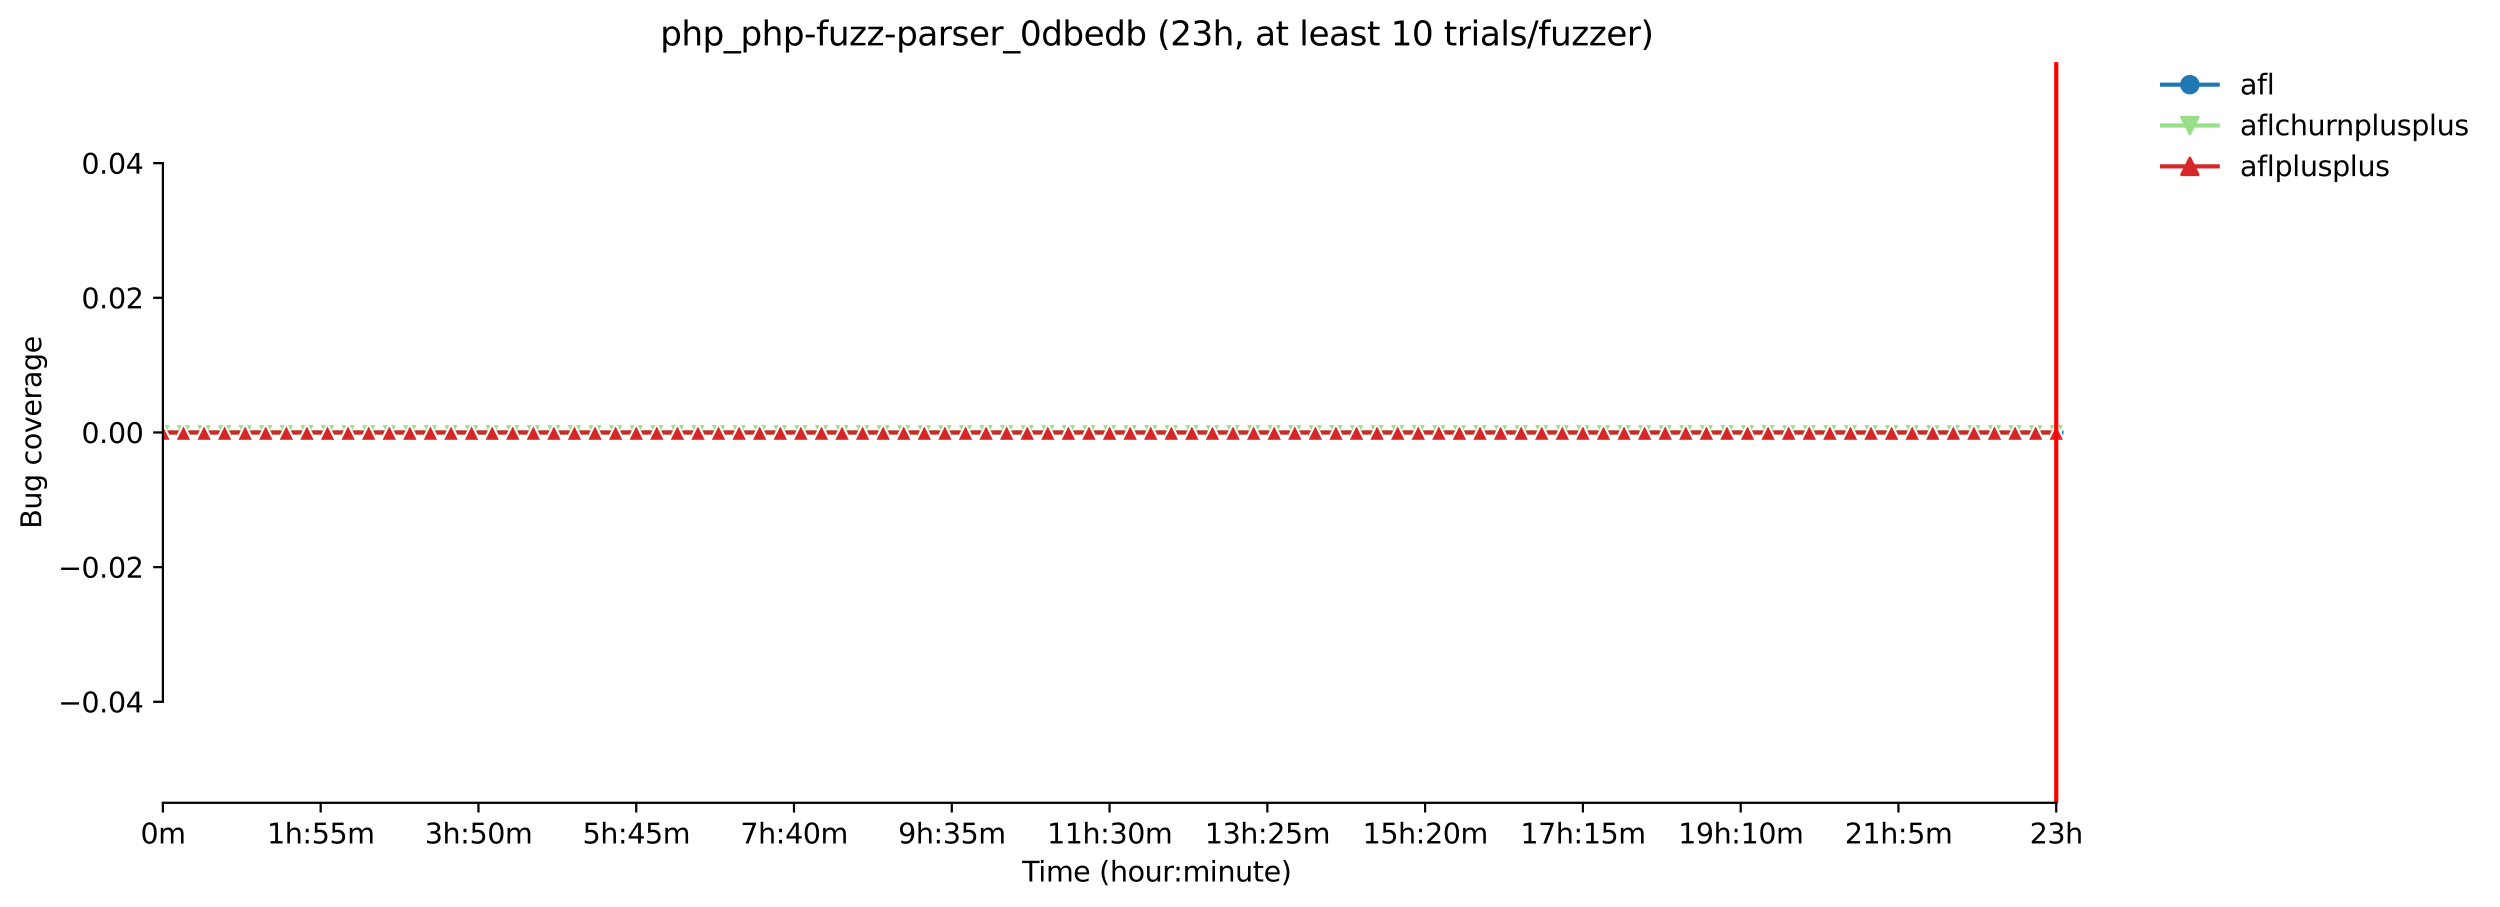 <?xml version="1.0" encoding="utf-8" standalone="no"?>
<!DOCTYPE svg PUBLIC "-//W3C//DTD SVG 1.1//EN"
  "http://www.w3.org/Graphics/SVG/1.1/DTD/svg11.dtd">
<svg xmlns:xlink="http://www.w3.org/1999/xlink" width="898.184pt" height="325.986pt" viewBox="0 0 898.184 325.986" xmlns="http://www.w3.org/2000/svg" version="1.1">
 <defs>
  <style type="text/css">*{stroke-linejoin: round; stroke-linecap: butt}</style>
 </defs>
 <g id="figure_1">
  <g id="patch_1">
   <path d="M 0 325.986 
L 898.184 325.986 
L 898.184 0 
L 0 0 
z
" style="fill: #ffffff"/>
  </g>
  <g id="axes_1">
   <g id="patch_2">
    <path d="M 58.523 288.43 
L 772.763 288.43 
L 772.763 22.318 
L 58.523 22.318 
z
" style="fill: #ffffff"/>
   </g>
   <g id="matplotlib.axis_1">
    <g id="xtick_1">
     <g id="line2d_1">
      <defs>
       <path id="m3e40debe70" d="M 0 0 
L 0 3.5 
" style="stroke: #000000; stroke-width: 0.8"/>
      </defs>
      <g>
       <use xlink:href="#m3e40debe70" x="58.523" y="288.43" style="stroke: #000000; stroke-width: 0.8"/>
      </g>
     </g>
     <g id="text_1">
      <!-- 0m -->
      <g transform="translate(50.472 303.029) scale(0.1 -0.1)">
       <defs>
        <path id="DejaVuSans-30" d="M 2034 4250 
Q 1547 4250 1301 3770 
Q 1056 3291 1056 2328 
Q 1056 1369 1301 889 
Q 1547 409 2034 409 
Q 2525 409 2770 889 
Q 3016 1369 3016 2328 
Q 3016 3291 2770 3770 
Q 2525 4250 2034 4250 
z
M 2034 4750 
Q 2819 4750 3233 4129 
Q 3647 3509 3647 2328 
Q 3647 1150 3233 529 
Q 2819 -91 2034 -91 
Q 1250 -91 836 529 
Q 422 1150 422 2328 
Q 422 3509 836 4129 
Q 1250 4750 2034 4750 
z
" transform="scale(0.016)"/>
        <path id="DejaVuSans-6d" d="M 3328 2828 
Q 3544 3216 3844 3400 
Q 4144 3584 4550 3584 
Q 5097 3584 5394 3201 
Q 5691 2819 5691 2113 
L 5691 0 
L 5113 0 
L 5113 2094 
Q 5113 2597 4934 2840 
Q 4756 3084 4391 3084 
Q 3944 3084 3684 2787 
Q 3425 2491 3425 1978 
L 3425 0 
L 2847 0 
L 2847 2094 
Q 2847 2600 2669 2842 
Q 2491 3084 2119 3084 
Q 1678 3084 1418 2786 
Q 1159 2488 1159 1978 
L 1159 0 
L 581 0 
L 581 3500 
L 1159 3500 
L 1159 2956 
Q 1356 3278 1631 3431 
Q 1906 3584 2284 3584 
Q 2666 3584 2933 3390 
Q 3200 3197 3328 2828 
z
" transform="scale(0.016)"/>
       </defs>
       <use xlink:href="#DejaVuSans-30"/>
       <use xlink:href="#DejaVuSans-6d" x="63.623"/>
      </g>
     </g>
    </g>
    <g id="xtick_2">
     <g id="line2d_2">
      <g>
       <use xlink:href="#m3e40debe70" x="115.209" y="288.43" style="stroke: #000000; stroke-width: 0.8"/>
      </g>
     </g>
     <g id="text_2">
      <!-- 1h:55m -->
      <g transform="translate(95.942 303.029) scale(0.1 -0.1)">
       <defs>
        <path id="DejaVuSans-31" d="M 794 531 
L 1825 531 
L 1825 4091 
L 703 3866 
L 703 4441 
L 1819 4666 
L 2450 4666 
L 2450 531 
L 3481 531 
L 3481 0 
L 794 0 
L 794 531 
z
" transform="scale(0.016)"/>
        <path id="DejaVuSans-68" d="M 3513 2113 
L 3513 0 
L 2938 0 
L 2938 2094 
Q 2938 2591 2744 2837 
Q 2550 3084 2163 3084 
Q 1697 3084 1428 2787 
Q 1159 2491 1159 1978 
L 1159 0 
L 581 0 
L 581 4863 
L 1159 4863 
L 1159 2956 
Q 1366 3272 1645 3428 
Q 1925 3584 2291 3584 
Q 2894 3584 3203 3211 
Q 3513 2838 3513 2113 
z
" transform="scale(0.016)"/>
        <path id="DejaVuSans-3a" d="M 750 794 
L 1409 794 
L 1409 0 
L 750 0 
L 750 794 
z
M 750 3309 
L 1409 3309 
L 1409 2516 
L 750 2516 
L 750 3309 
z
" transform="scale(0.016)"/>
        <path id="DejaVuSans-35" d="M 691 4666 
L 3169 4666 
L 3169 4134 
L 1269 4134 
L 1269 2991 
Q 1406 3038 1543 3061 
Q 1681 3084 1819 3084 
Q 2600 3084 3056 2656 
Q 3513 2228 3513 1497 
Q 3513 744 3044 326 
Q 2575 -91 1722 -91 
Q 1428 -91 1123 -41 
Q 819 9 494 109 
L 494 744 
Q 775 591 1075 516 
Q 1375 441 1709 441 
Q 2250 441 2565 725 
Q 2881 1009 2881 1497 
Q 2881 1984 2565 2268 
Q 2250 2553 1709 2553 
Q 1456 2553 1204 2497 
Q 953 2441 691 2322 
L 691 4666 
z
" transform="scale(0.016)"/>
       </defs>
       <use xlink:href="#DejaVuSans-31"/>
       <use xlink:href="#DejaVuSans-68" x="63.623"/>
       <use xlink:href="#DejaVuSans-3a" x="127.002"/>
       <use xlink:href="#DejaVuSans-35" x="160.693"/>
       <use xlink:href="#DejaVuSans-35" x="224.316"/>
       <use xlink:href="#DejaVuSans-6d" x="287.939"/>
      </g>
     </g>
    </g>
    <g id="xtick_3">
     <g id="line2d_3">
      <g>
       <use xlink:href="#m3e40debe70" x="171.895" y="288.43" style="stroke: #000000; stroke-width: 0.8"/>
      </g>
     </g>
     <g id="text_3">
      <!-- 3h:50m -->
      <g transform="translate(152.628 303.029) scale(0.1 -0.1)">
       <defs>
        <path id="DejaVuSans-33" d="M 2597 2516 
Q 3050 2419 3304 2112 
Q 3559 1806 3559 1356 
Q 3559 666 3084 287 
Q 2609 -91 1734 -91 
Q 1441 -91 1130 -33 
Q 819 25 488 141 
L 488 750 
Q 750 597 1062 519 
Q 1375 441 1716 441 
Q 2309 441 2620 675 
Q 2931 909 2931 1356 
Q 2931 1769 2642 2001 
Q 2353 2234 1838 2234 
L 1294 2234 
L 1294 2753 
L 1863 2753 
Q 2328 2753 2575 2939 
Q 2822 3125 2822 3475 
Q 2822 3834 2567 4026 
Q 2313 4219 1838 4219 
Q 1578 4219 1281 4162 
Q 984 4106 628 3988 
L 628 4550 
Q 988 4650 1302 4700 
Q 1616 4750 1894 4750 
Q 2613 4750 3031 4423 
Q 3450 4097 3450 3541 
Q 3450 3153 3228 2886 
Q 3006 2619 2597 2516 
z
" transform="scale(0.016)"/>
       </defs>
       <use xlink:href="#DejaVuSans-33"/>
       <use xlink:href="#DejaVuSans-68" x="63.623"/>
       <use xlink:href="#DejaVuSans-3a" x="127.002"/>
       <use xlink:href="#DejaVuSans-35" x="160.693"/>
       <use xlink:href="#DejaVuSans-30" x="224.316"/>
       <use xlink:href="#DejaVuSans-6d" x="287.939"/>
      </g>
     </g>
    </g>
    <g id="xtick_4">
     <g id="line2d_4">
      <g>
       <use xlink:href="#m3e40debe70" x="228.581" y="288.43" style="stroke: #000000; stroke-width: 0.8"/>
      </g>
     </g>
     <g id="text_4">
      <!-- 5h:45m -->
      <g transform="translate(209.313 303.029) scale(0.1 -0.1)">
       <defs>
        <path id="DejaVuSans-34" d="M 2419 4116 
L 825 1625 
L 2419 1625 
L 2419 4116 
z
M 2253 4666 
L 3047 4666 
L 3047 1625 
L 3713 1625 
L 3713 1100 
L 3047 1100 
L 3047 0 
L 2419 0 
L 2419 1100 
L 313 1100 
L 313 1709 
L 2253 4666 
z
" transform="scale(0.016)"/>
       </defs>
       <use xlink:href="#DejaVuSans-35"/>
       <use xlink:href="#DejaVuSans-68" x="63.623"/>
       <use xlink:href="#DejaVuSans-3a" x="127.002"/>
       <use xlink:href="#DejaVuSans-34" x="160.693"/>
       <use xlink:href="#DejaVuSans-35" x="224.316"/>
       <use xlink:href="#DejaVuSans-6d" x="287.939"/>
      </g>
     </g>
    </g>
    <g id="xtick_5">
     <g id="line2d_5">
      <g>
       <use xlink:href="#m3e40debe70" x="285.266" y="288.43" style="stroke: #000000; stroke-width: 0.8"/>
      </g>
     </g>
     <g id="text_5">
      <!-- 7h:40m -->
      <g transform="translate(265.999 303.029) scale(0.1 -0.1)">
       <defs>
        <path id="DejaVuSans-37" d="M 525 4666 
L 3525 4666 
L 3525 4397 
L 1831 0 
L 1172 0 
L 2766 4134 
L 525 4134 
L 525 4666 
z
" transform="scale(0.016)"/>
       </defs>
       <use xlink:href="#DejaVuSans-37"/>
       <use xlink:href="#DejaVuSans-68" x="63.623"/>
       <use xlink:href="#DejaVuSans-3a" x="127.002"/>
       <use xlink:href="#DejaVuSans-34" x="160.693"/>
       <use xlink:href="#DejaVuSans-30" x="224.316"/>
       <use xlink:href="#DejaVuSans-6d" x="287.939"/>
      </g>
     </g>
    </g>
    <g id="xtick_6">
     <g id="line2d_6">
      <g>
       <use xlink:href="#m3e40debe70" x="341.952" y="288.43" style="stroke: #000000; stroke-width: 0.8"/>
      </g>
     </g>
     <g id="text_6">
      <!-- 9h:35m -->
      <g transform="translate(322.685 303.029) scale(0.1 -0.1)">
       <defs>
        <path id="DejaVuSans-39" d="M 703 97 
L 703 672 
Q 941 559 1184 500 
Q 1428 441 1663 441 
Q 2288 441 2617 861 
Q 2947 1281 2994 2138 
Q 2813 1869 2534 1725 
Q 2256 1581 1919 1581 
Q 1219 1581 811 2004 
Q 403 2428 403 3163 
Q 403 3881 828 4315 
Q 1253 4750 1959 4750 
Q 2769 4750 3195 4129 
Q 3622 3509 3622 2328 
Q 3622 1225 3098 567 
Q 2575 -91 1691 -91 
Q 1453 -91 1209 -44 
Q 966 3 703 97 
z
M 1959 2075 
Q 2384 2075 2632 2365 
Q 2881 2656 2881 3163 
Q 2881 3666 2632 3958 
Q 2384 4250 1959 4250 
Q 1534 4250 1286 3958 
Q 1038 3666 1038 3163 
Q 1038 2656 1286 2365 
Q 1534 2075 1959 2075 
z
" transform="scale(0.016)"/>
       </defs>
       <use xlink:href="#DejaVuSans-39"/>
       <use xlink:href="#DejaVuSans-68" x="63.623"/>
       <use xlink:href="#DejaVuSans-3a" x="127.002"/>
       <use xlink:href="#DejaVuSans-33" x="160.693"/>
       <use xlink:href="#DejaVuSans-35" x="224.316"/>
       <use xlink:href="#DejaVuSans-6d" x="287.939"/>
      </g>
     </g>
    </g>
    <g id="xtick_7">
     <g id="line2d_7">
      <g>
       <use xlink:href="#m3e40debe70" x="398.638" y="288.43" style="stroke: #000000; stroke-width: 0.8"/>
      </g>
     </g>
     <g id="text_7">
      <!-- 11h:30m -->
      <g transform="translate(376.189 303.029) scale(0.1 -0.1)">
       <use xlink:href="#DejaVuSans-31"/>
       <use xlink:href="#DejaVuSans-31" x="63.623"/>
       <use xlink:href="#DejaVuSans-68" x="127.246"/>
       <use xlink:href="#DejaVuSans-3a" x="190.625"/>
       <use xlink:href="#DejaVuSans-33" x="224.316"/>
       <use xlink:href="#DejaVuSans-30" x="287.939"/>
       <use xlink:href="#DejaVuSans-6d" x="351.562"/>
      </g>
     </g>
    </g>
    <g id="xtick_8">
     <g id="line2d_8">
      <g>
       <use xlink:href="#m3e40debe70" x="455.323" y="288.43" style="stroke: #000000; stroke-width: 0.8"/>
      </g>
     </g>
     <g id="text_8">
      <!-- 13h:25m -->
      <g transform="translate(432.875 303.029) scale(0.1 -0.1)">
       <defs>
        <path id="DejaVuSans-32" d="M 1228 531 
L 3431 531 
L 3431 0 
L 469 0 
L 469 531 
Q 828 903 1448 1529 
Q 2069 2156 2228 2338 
Q 2531 2678 2651 2914 
Q 2772 3150 2772 3378 
Q 2772 3750 2511 3984 
Q 2250 4219 1831 4219 
Q 1534 4219 1204 4116 
Q 875 4013 500 3803 
L 500 4441 
Q 881 4594 1212 4672 
Q 1544 4750 1819 4750 
Q 2544 4750 2975 4387 
Q 3406 4025 3406 3419 
Q 3406 3131 3298 2873 
Q 3191 2616 2906 2266 
Q 2828 2175 2409 1742 
Q 1991 1309 1228 531 
z
" transform="scale(0.016)"/>
       </defs>
       <use xlink:href="#DejaVuSans-31"/>
       <use xlink:href="#DejaVuSans-33" x="63.623"/>
       <use xlink:href="#DejaVuSans-68" x="127.246"/>
       <use xlink:href="#DejaVuSans-3a" x="190.625"/>
       <use xlink:href="#DejaVuSans-32" x="224.316"/>
       <use xlink:href="#DejaVuSans-35" x="287.939"/>
       <use xlink:href="#DejaVuSans-6d" x="351.562"/>
      </g>
     </g>
    </g>
    <g id="xtick_9">
     <g id="line2d_9">
      <g>
       <use xlink:href="#m3e40debe70" x="512.009" y="288.43" style="stroke: #000000; stroke-width: 0.8"/>
      </g>
     </g>
     <g id="text_9">
      <!-- 15h:20m -->
      <g transform="translate(489.561 303.029) scale(0.1 -0.1)">
       <use xlink:href="#DejaVuSans-31"/>
       <use xlink:href="#DejaVuSans-35" x="63.623"/>
       <use xlink:href="#DejaVuSans-68" x="127.246"/>
       <use xlink:href="#DejaVuSans-3a" x="190.625"/>
       <use xlink:href="#DejaVuSans-32" x="224.316"/>
       <use xlink:href="#DejaVuSans-30" x="287.939"/>
       <use xlink:href="#DejaVuSans-6d" x="351.562"/>
      </g>
     </g>
    </g>
    <g id="xtick_10">
     <g id="line2d_10">
      <g>
       <use xlink:href="#m3e40debe70" x="568.695" y="288.43" style="stroke: #000000; stroke-width: 0.8"/>
      </g>
     </g>
     <g id="text_10">
      <!-- 17h:15m -->
      <g transform="translate(546.246 303.029) scale(0.1 -0.1)">
       <use xlink:href="#DejaVuSans-31"/>
       <use xlink:href="#DejaVuSans-37" x="63.623"/>
       <use xlink:href="#DejaVuSans-68" x="127.246"/>
       <use xlink:href="#DejaVuSans-3a" x="190.625"/>
       <use xlink:href="#DejaVuSans-31" x="224.316"/>
       <use xlink:href="#DejaVuSans-35" x="287.939"/>
       <use xlink:href="#DejaVuSans-6d" x="351.562"/>
      </g>
     </g>
    </g>
    <g id="xtick_11">
     <g id="line2d_11">
      <g>
       <use xlink:href="#m3e40debe70" x="625.381" y="288.43" style="stroke: #000000; stroke-width: 0.8"/>
      </g>
     </g>
     <g id="text_11">
      <!-- 19h:10m -->
      <g transform="translate(602.932 303.029) scale(0.1 -0.1)">
       <use xlink:href="#DejaVuSans-31"/>
       <use xlink:href="#DejaVuSans-39" x="63.623"/>
       <use xlink:href="#DejaVuSans-68" x="127.246"/>
       <use xlink:href="#DejaVuSans-3a" x="190.625"/>
       <use xlink:href="#DejaVuSans-31" x="224.316"/>
       <use xlink:href="#DejaVuSans-30" x="287.939"/>
       <use xlink:href="#DejaVuSans-6d" x="351.562"/>
      </g>
     </g>
    </g>
    <g id="xtick_12">
     <g id="line2d_12">
      <g>
       <use xlink:href="#m3e40debe70" x="682.066" y="288.43" style="stroke: #000000; stroke-width: 0.8"/>
      </g>
     </g>
     <g id="text_12">
      <!-- 21h:5m -->
      <g transform="translate(662.799 303.029) scale(0.1 -0.1)">
       <use xlink:href="#DejaVuSans-32"/>
       <use xlink:href="#DejaVuSans-31" x="63.623"/>
       <use xlink:href="#DejaVuSans-68" x="127.246"/>
       <use xlink:href="#DejaVuSans-3a" x="190.625"/>
       <use xlink:href="#DejaVuSans-35" x="224.316"/>
       <use xlink:href="#DejaVuSans-6d" x="287.939"/>
      </g>
     </g>
    </g>
    <g id="xtick_13">
     <g id="line2d_13">
      <g>
       <use xlink:href="#m3e40debe70" x="738.752" y="288.43" style="stroke: #000000; stroke-width: 0.8"/>
      </g>
     </g>
     <g id="text_13">
      <!-- 23h -->
      <g transform="translate(729.221 303.029) scale(0.1 -0.1)">
       <use xlink:href="#DejaVuSans-32"/>
       <use xlink:href="#DejaVuSans-33" x="63.623"/>
       <use xlink:href="#DejaVuSans-68" x="127.246"/>
      </g>
     </g>
    </g>
    <g id="text_14">
     <!-- Time (hour:minute) -->
     <g transform="translate(367.236 316.707) scale(0.1 -0.1)">
      <defs>
       <path id="DejaVuSans-54" d="M -19 4666 
L 3928 4666 
L 3928 4134 
L 2272 4134 
L 2272 0 
L 1638 0 
L 1638 4134 
L -19 4134 
L -19 4666 
z
" transform="scale(0.016)"/>
       <path id="DejaVuSans-69" d="M 603 3500 
L 1178 3500 
L 1178 0 
L 603 0 
L 603 3500 
z
M 603 4863 
L 1178 4863 
L 1178 4134 
L 603 4134 
L 603 4863 
z
" transform="scale(0.016)"/>
       <path id="DejaVuSans-65" d="M 3597 1894 
L 3597 1613 
L 953 1613 
Q 991 1019 1311 708 
Q 1631 397 2203 397 
Q 2534 397 2845 478 
Q 3156 559 3463 722 
L 3463 178 
Q 3153 47 2828 -22 
Q 2503 -91 2169 -91 
Q 1331 -91 842 396 
Q 353 884 353 1716 
Q 353 2575 817 3079 
Q 1281 3584 2069 3584 
Q 2775 3584 3186 3129 
Q 3597 2675 3597 1894 
z
M 3022 2063 
Q 3016 2534 2758 2815 
Q 2500 3097 2075 3097 
Q 1594 3097 1305 2825 
Q 1016 2553 972 2059 
L 3022 2063 
z
" transform="scale(0.016)"/>
       <path id="DejaVuSans-20" transform="scale(0.016)"/>
       <path id="DejaVuSans-28" d="M 1984 4856 
Q 1566 4138 1362 3434 
Q 1159 2731 1159 2009 
Q 1159 1288 1364 580 
Q 1569 -128 1984 -844 
L 1484 -844 
Q 1016 -109 783 600 
Q 550 1309 550 2009 
Q 550 2706 781 3412 
Q 1013 4119 1484 4856 
L 1984 4856 
z
" transform="scale(0.016)"/>
       <path id="DejaVuSans-6f" d="M 1959 3097 
Q 1497 3097 1228 2736 
Q 959 2375 959 1747 
Q 959 1119 1226 758 
Q 1494 397 1959 397 
Q 2419 397 2687 759 
Q 2956 1122 2956 1747 
Q 2956 2369 2687 2733 
Q 2419 3097 1959 3097 
z
M 1959 3584 
Q 2709 3584 3137 3096 
Q 3566 2609 3566 1747 
Q 3566 888 3137 398 
Q 2709 -91 1959 -91 
Q 1206 -91 779 398 
Q 353 888 353 1747 
Q 353 2609 779 3096 
Q 1206 3584 1959 3584 
z
" transform="scale(0.016)"/>
       <path id="DejaVuSans-75" d="M 544 1381 
L 544 3500 
L 1119 3500 
L 1119 1403 
Q 1119 906 1312 657 
Q 1506 409 1894 409 
Q 2359 409 2629 706 
Q 2900 1003 2900 1516 
L 2900 3500 
L 3475 3500 
L 3475 0 
L 2900 0 
L 2900 538 
Q 2691 219 2414 64 
Q 2138 -91 1772 -91 
Q 1169 -91 856 284 
Q 544 659 544 1381 
z
M 1991 3584 
L 1991 3584 
z
" transform="scale(0.016)"/>
       <path id="DejaVuSans-72" d="M 2631 2963 
Q 2534 3019 2420 3045 
Q 2306 3072 2169 3072 
Q 1681 3072 1420 2755 
Q 1159 2438 1159 1844 
L 1159 0 
L 581 0 
L 581 3500 
L 1159 3500 
L 1159 2956 
Q 1341 3275 1631 3429 
Q 1922 3584 2338 3584 
Q 2397 3584 2469 3576 
Q 2541 3569 2628 3553 
L 2631 2963 
z
" transform="scale(0.016)"/>
       <path id="DejaVuSans-6e" d="M 3513 2113 
L 3513 0 
L 2938 0 
L 2938 2094 
Q 2938 2591 2744 2837 
Q 2550 3084 2163 3084 
Q 1697 3084 1428 2787 
Q 1159 2491 1159 1978 
L 1159 0 
L 581 0 
L 581 3500 
L 1159 3500 
L 1159 2956 
Q 1366 3272 1645 3428 
Q 1925 3584 2291 3584 
Q 2894 3584 3203 3211 
Q 3513 2838 3513 2113 
z
" transform="scale(0.016)"/>
       <path id="DejaVuSans-74" d="M 1172 4494 
L 1172 3500 
L 2356 3500 
L 2356 3053 
L 1172 3053 
L 1172 1153 
Q 1172 725 1289 603 
Q 1406 481 1766 481 
L 2356 481 
L 2356 0 
L 1766 0 
Q 1100 0 847 248 
Q 594 497 594 1153 
L 594 3053 
L 172 3053 
L 172 3500 
L 594 3500 
L 594 4494 
L 1172 4494 
z
" transform="scale(0.016)"/>
       <path id="DejaVuSans-29" d="M 513 4856 
L 1013 4856 
Q 1481 4119 1714 3412 
Q 1947 2706 1947 2009 
Q 1947 1309 1714 600 
Q 1481 -109 1013 -844 
L 513 -844 
Q 928 -128 1133 580 
Q 1338 1288 1338 2009 
Q 1338 2731 1133 3434 
Q 928 4138 513 4856 
z
" transform="scale(0.016)"/>
      </defs>
      <use xlink:href="#DejaVuSans-54"/>
      <use xlink:href="#DejaVuSans-69" x="57.959"/>
      <use xlink:href="#DejaVuSans-6d" x="85.742"/>
      <use xlink:href="#DejaVuSans-65" x="183.154"/>
      <use xlink:href="#DejaVuSans-20" x="244.678"/>
      <use xlink:href="#DejaVuSans-28" x="276.465"/>
      <use xlink:href="#DejaVuSans-68" x="315.479"/>
      <use xlink:href="#DejaVuSans-6f" x="378.857"/>
      <use xlink:href="#DejaVuSans-75" x="440.039"/>
      <use xlink:href="#DejaVuSans-72" x="503.418"/>
      <use xlink:href="#DejaVuSans-3a" x="542.781"/>
      <use xlink:href="#DejaVuSans-6d" x="576.473"/>
      <use xlink:href="#DejaVuSans-69" x="673.885"/>
      <use xlink:href="#DejaVuSans-6e" x="701.668"/>
      <use xlink:href="#DejaVuSans-75" x="765.047"/>
      <use xlink:href="#DejaVuSans-74" x="828.426"/>
      <use xlink:href="#DejaVuSans-65" x="867.635"/>
      <use xlink:href="#DejaVuSans-29" x="929.158"/>
     </g>
    </g>
   </g>
   <g id="matplotlib.axis_2">
    <g id="ytick_1">
     <g id="line2d_14">
      <defs>
       <path id="m1d9139577a" d="M 0 0 
L -3.5 0 
" style="stroke: #000000; stroke-width: 0.8"/>
      </defs>
      <g>
       <use xlink:href="#m1d9139577a" x="58.523" y="252.142" style="stroke: #000000; stroke-width: 0.8"/>
      </g>
     </g>
     <g id="text_15">
      <!-- −0.04 -->
      <g transform="translate(20.878 255.941) scale(0.1 -0.1)">
       <defs>
        <path id="DejaVuSans-2212" d="M 678 2272 
L 4684 2272 
L 4684 1741 
L 678 1741 
L 678 2272 
z
" transform="scale(0.016)"/>
        <path id="DejaVuSans-2e" d="M 684 794 
L 1344 794 
L 1344 0 
L 684 0 
L 684 794 
z
" transform="scale(0.016)"/>
       </defs>
       <use xlink:href="#DejaVuSans-2212"/>
       <use xlink:href="#DejaVuSans-30" x="83.789"/>
       <use xlink:href="#DejaVuSans-2e" x="147.412"/>
       <use xlink:href="#DejaVuSans-30" x="179.199"/>
       <use xlink:href="#DejaVuSans-34" x="242.822"/>
      </g>
     </g>
    </g>
    <g id="ytick_2">
     <g id="line2d_15">
      <g>
       <use xlink:href="#m1d9139577a" x="58.523" y="203.758" style="stroke: #000000; stroke-width: 0.8"/>
      </g>
     </g>
     <g id="text_16">
      <!-- −0.02 -->
      <g transform="translate(20.878 207.557) scale(0.1 -0.1)">
       <use xlink:href="#DejaVuSans-2212"/>
       <use xlink:href="#DejaVuSans-30" x="83.789"/>
       <use xlink:href="#DejaVuSans-2e" x="147.412"/>
       <use xlink:href="#DejaVuSans-30" x="179.199"/>
       <use xlink:href="#DejaVuSans-32" x="242.822"/>
      </g>
     </g>
    </g>
    <g id="ytick_3">
     <g id="line2d_16">
      <g>
       <use xlink:href="#m1d9139577a" x="58.523" y="155.374" style="stroke: #000000; stroke-width: 0.8"/>
      </g>
     </g>
     <g id="text_17">
      <!-- 0.00 -->
      <g transform="translate(29.258 159.173) scale(0.1 -0.1)">
       <use xlink:href="#DejaVuSans-30"/>
       <use xlink:href="#DejaVuSans-2e" x="63.623"/>
       <use xlink:href="#DejaVuSans-30" x="95.41"/>
       <use xlink:href="#DejaVuSans-30" x="159.033"/>
      </g>
     </g>
    </g>
    <g id="ytick_4">
     <g id="line2d_17">
      <g>
       <use xlink:href="#m1d9139577a" x="58.523" y="106.99" style="stroke: #000000; stroke-width: 0.8"/>
      </g>
     </g>
     <g id="text_18">
      <!-- 0.02 -->
      <g transform="translate(29.258 110.789) scale(0.1 -0.1)">
       <use xlink:href="#DejaVuSans-30"/>
       <use xlink:href="#DejaVuSans-2e" x="63.623"/>
       <use xlink:href="#DejaVuSans-30" x="95.41"/>
       <use xlink:href="#DejaVuSans-32" x="159.033"/>
      </g>
     </g>
    </g>
    <g id="ytick_5">
     <g id="line2d_18">
      <g>
       <use xlink:href="#m1d9139577a" x="58.523" y="58.606" style="stroke: #000000; stroke-width: 0.8"/>
      </g>
     </g>
     <g id="text_19">
      <!-- 0.04 -->
      <g transform="translate(29.258 62.405) scale(0.1 -0.1)">
       <use xlink:href="#DejaVuSans-30"/>
       <use xlink:href="#DejaVuSans-2e" x="63.623"/>
       <use xlink:href="#DejaVuSans-30" x="95.41"/>
       <use xlink:href="#DejaVuSans-34" x="159.033"/>
      </g>
     </g>
    </g>
    <g id="text_20">
     <!-- Bug coverage -->
     <g transform="translate(14.798 189.951) rotate(-90) scale(0.1 -0.1)">
      <defs>
       <path id="DejaVuSans-42" d="M 1259 2228 
L 1259 519 
L 2272 519 
Q 2781 519 3026 730 
Q 3272 941 3272 1375 
Q 3272 1813 3026 2020 
Q 2781 2228 2272 2228 
L 1259 2228 
z
M 1259 4147 
L 1259 2741 
L 2194 2741 
Q 2656 2741 2882 2914 
Q 3109 3088 3109 3444 
Q 3109 3797 2882 3972 
Q 2656 4147 2194 4147 
L 1259 4147 
z
M 628 4666 
L 2241 4666 
Q 2963 4666 3353 4366 
Q 3744 4066 3744 3513 
Q 3744 3084 3544 2831 
Q 3344 2578 2956 2516 
Q 3422 2416 3680 2098 
Q 3938 1781 3938 1306 
Q 3938 681 3513 340 
Q 3088 0 2303 0 
L 628 0 
L 628 4666 
z
" transform="scale(0.016)"/>
       <path id="DejaVuSans-67" d="M 2906 1791 
Q 2906 2416 2648 2759 
Q 2391 3103 1925 3103 
Q 1463 3103 1205 2759 
Q 947 2416 947 1791 
Q 947 1169 1205 825 
Q 1463 481 1925 481 
Q 2391 481 2648 825 
Q 2906 1169 2906 1791 
z
M 3481 434 
Q 3481 -459 3084 -895 
Q 2688 -1331 1869 -1331 
Q 1566 -1331 1297 -1286 
Q 1028 -1241 775 -1147 
L 775 -588 
Q 1028 -725 1275 -790 
Q 1522 -856 1778 -856 
Q 2344 -856 2625 -561 
Q 2906 -266 2906 331 
L 2906 616 
Q 2728 306 2450 153 
Q 2172 0 1784 0 
Q 1141 0 747 490 
Q 353 981 353 1791 
Q 353 2603 747 3093 
Q 1141 3584 1784 3584 
Q 2172 3584 2450 3431 
Q 2728 3278 2906 2969 
L 2906 3500 
L 3481 3500 
L 3481 434 
z
" transform="scale(0.016)"/>
       <path id="DejaVuSans-63" d="M 3122 3366 
L 3122 2828 
Q 2878 2963 2633 3030 
Q 2388 3097 2138 3097 
Q 1578 3097 1268 2742 
Q 959 2388 959 1747 
Q 959 1106 1268 751 
Q 1578 397 2138 397 
Q 2388 397 2633 464 
Q 2878 531 3122 666 
L 3122 134 
Q 2881 22 2623 -34 
Q 2366 -91 2075 -91 
Q 1284 -91 818 406 
Q 353 903 353 1747 
Q 353 2603 823 3093 
Q 1294 3584 2113 3584 
Q 2378 3584 2631 3529 
Q 2884 3475 3122 3366 
z
" transform="scale(0.016)"/>
       <path id="DejaVuSans-76" d="M 191 3500 
L 800 3500 
L 1894 563 
L 2988 3500 
L 3597 3500 
L 2284 0 
L 1503 0 
L 191 3500 
z
" transform="scale(0.016)"/>
       <path id="DejaVuSans-61" d="M 2194 1759 
Q 1497 1759 1228 1600 
Q 959 1441 959 1056 
Q 959 750 1161 570 
Q 1363 391 1709 391 
Q 2188 391 2477 730 
Q 2766 1069 2766 1631 
L 2766 1759 
L 2194 1759 
z
M 3341 1997 
L 3341 0 
L 2766 0 
L 2766 531 
Q 2569 213 2275 61 
Q 1981 -91 1556 -91 
Q 1019 -91 701 211 
Q 384 513 384 1019 
Q 384 1609 779 1909 
Q 1175 2209 1959 2209 
L 2766 2209 
L 2766 2266 
Q 2766 2663 2505 2880 
Q 2244 3097 1772 3097 
Q 1472 3097 1187 3025 
Q 903 2953 641 2809 
L 641 3341 
Q 956 3463 1253 3523 
Q 1550 3584 1831 3584 
Q 2591 3584 2966 3190 
Q 3341 2797 3341 1997 
z
" transform="scale(0.016)"/>
      </defs>
      <use xlink:href="#DejaVuSans-42"/>
      <use xlink:href="#DejaVuSans-75" x="68.604"/>
      <use xlink:href="#DejaVuSans-67" x="131.982"/>
      <use xlink:href="#DejaVuSans-20" x="195.459"/>
      <use xlink:href="#DejaVuSans-63" x="227.246"/>
      <use xlink:href="#DejaVuSans-6f" x="282.227"/>
      <use xlink:href="#DejaVuSans-76" x="343.408"/>
      <use xlink:href="#DejaVuSans-65" x="402.588"/>
      <use xlink:href="#DejaVuSans-72" x="464.111"/>
      <use xlink:href="#DejaVuSans-61" x="505.225"/>
      <use xlink:href="#DejaVuSans-67" x="566.504"/>
      <use xlink:href="#DejaVuSans-65" x="629.98"/>
     </g>
    </g>
   </g>
   <g id="line2d_19">
    <path d="M 58.523 155.374 
L 65.917 155.374 
L 73.311 155.374 
L 80.705 155.374 
L 88.099 155.374 
L 95.492 155.374 
L 102.886 155.374 
L 110.28 155.374 
L 117.674 155.374 
L 125.068 155.374 
L 132.461 155.374 
L 139.855 155.374 
L 147.249 155.374 
L 154.643 155.374 
L 162.036 155.374 
L 169.43 155.374 
L 176.824 155.374 
L 184.218 155.374 
L 191.612 155.374 
L 199.005 155.374 
L 206.399 155.374 
L 213.793 155.374 
L 221.187 155.374 
L 228.581 155.374 
L 235.974 155.374 
L 243.368 155.374 
L 250.762 155.374 
L 258.156 155.374 
L 265.55 155.374 
L 272.943 155.374 
L 280.337 155.374 
L 287.731 155.374 
L 295.125 155.374 
L 302.518 155.374 
L 309.912 155.374 
L 317.306 155.374 
L 324.7 155.374 
L 332.094 155.374 
L 339.487 155.374 
L 346.881 155.374 
L 354.275 155.374 
L 361.669 155.374 
L 369.063 155.374 
L 376.456 155.374 
L 383.85 155.374 
L 391.244 155.374 
L 398.638 155.374 
L 406.032 155.374 
L 413.425 155.374 
L 420.819 155.374 
L 428.213 155.374 
L 435.607 155.374 
L 443 155.374 
L 450.394 155.374 
L 457.788 155.374 
L 465.182 155.374 
L 472.576 155.374 
L 479.969 155.374 
L 487.363 155.374 
L 494.757 155.374 
L 502.151 155.374 
L 509.545 155.374 
L 516.938 155.374 
L 524.332 155.374 
L 531.726 155.374 
L 539.12 155.374 
L 546.514 155.374 
L 553.907 155.374 
L 561.301 155.374 
L 568.695 155.374 
L 576.089 155.374 
L 583.482 155.374 
L 590.876 155.374 
L 598.27 155.374 
L 605.664 155.374 
L 613.058 155.374 
L 620.451 155.374 
L 627.845 155.374 
L 635.239 155.374 
L 642.633 155.374 
L 650.027 155.374 
L 657.42 155.374 
L 664.814 155.374 
L 672.208 155.374 
L 679.602 155.374 
L 686.995 155.374 
L 694.389 155.374 
L 701.783 155.374 
L 709.177 155.374 
L 716.571 155.374 
L 723.964 155.374 
L 731.358 155.374 
L 738.752 155.374 
" clip-path="url(#p4e89bb2933)" style="fill: none; stroke: #1f77b4; stroke-width: 1.5; stroke-linecap: square"/>
    <defs>
     <path id="m000ce55850" d="M 0 3 
C 0.796 3 1.559 2.684 2.121 2.121 
C 2.684 1.559 3 0.796 3 0 
C 3 -0.796 2.684 -1.559 2.121 -2.121 
C 1.559 -2.684 0.796 -3 0 -3 
C -0.796 -3 -1.559 -2.684 -2.121 -2.121 
C -2.684 -1.559 -3 -0.796 -3 0 
C -3 0.796 -2.684 1.559 -2.121 2.121 
C -1.559 2.684 -0.796 3 0 3 
z
" style="stroke: #ffffff; stroke-width: 0.75"/>
    </defs>
    <g clip-path="url(#p4e89bb2933)">
     <use xlink:href="#m000ce55850" x="58.523" y="155.374" style="fill: #1f77b4; stroke: #ffffff; stroke-width: 0.75"/>
     <use xlink:href="#m000ce55850" x="65.917" y="155.374" style="fill: #1f77b4; stroke: #ffffff; stroke-width: 0.75"/>
     <use xlink:href="#m000ce55850" x="73.311" y="155.374" style="fill: #1f77b4; stroke: #ffffff; stroke-width: 0.75"/>
     <use xlink:href="#m000ce55850" x="80.705" y="155.374" style="fill: #1f77b4; stroke: #ffffff; stroke-width: 0.75"/>
     <use xlink:href="#m000ce55850" x="88.099" y="155.374" style="fill: #1f77b4; stroke: #ffffff; stroke-width: 0.75"/>
     <use xlink:href="#m000ce55850" x="95.492" y="155.374" style="fill: #1f77b4; stroke: #ffffff; stroke-width: 0.75"/>
     <use xlink:href="#m000ce55850" x="102.886" y="155.374" style="fill: #1f77b4; stroke: #ffffff; stroke-width: 0.75"/>
     <use xlink:href="#m000ce55850" x="110.28" y="155.374" style="fill: #1f77b4; stroke: #ffffff; stroke-width: 0.75"/>
     <use xlink:href="#m000ce55850" x="117.674" y="155.374" style="fill: #1f77b4; stroke: #ffffff; stroke-width: 0.75"/>
     <use xlink:href="#m000ce55850" x="125.068" y="155.374" style="fill: #1f77b4; stroke: #ffffff; stroke-width: 0.75"/>
     <use xlink:href="#m000ce55850" x="132.461" y="155.374" style="fill: #1f77b4; stroke: #ffffff; stroke-width: 0.75"/>
     <use xlink:href="#m000ce55850" x="139.855" y="155.374" style="fill: #1f77b4; stroke: #ffffff; stroke-width: 0.75"/>
     <use xlink:href="#m000ce55850" x="147.249" y="155.374" style="fill: #1f77b4; stroke: #ffffff; stroke-width: 0.75"/>
     <use xlink:href="#m000ce55850" x="154.643" y="155.374" style="fill: #1f77b4; stroke: #ffffff; stroke-width: 0.75"/>
     <use xlink:href="#m000ce55850" x="162.036" y="155.374" style="fill: #1f77b4; stroke: #ffffff; stroke-width: 0.75"/>
     <use xlink:href="#m000ce55850" x="169.43" y="155.374" style="fill: #1f77b4; stroke: #ffffff; stroke-width: 0.75"/>
     <use xlink:href="#m000ce55850" x="176.824" y="155.374" style="fill: #1f77b4; stroke: #ffffff; stroke-width: 0.75"/>
     <use xlink:href="#m000ce55850" x="184.218" y="155.374" style="fill: #1f77b4; stroke: #ffffff; stroke-width: 0.75"/>
     <use xlink:href="#m000ce55850" x="191.612" y="155.374" style="fill: #1f77b4; stroke: #ffffff; stroke-width: 0.75"/>
     <use xlink:href="#m000ce55850" x="199.005" y="155.374" style="fill: #1f77b4; stroke: #ffffff; stroke-width: 0.75"/>
     <use xlink:href="#m000ce55850" x="206.399" y="155.374" style="fill: #1f77b4; stroke: #ffffff; stroke-width: 0.75"/>
     <use xlink:href="#m000ce55850" x="213.793" y="155.374" style="fill: #1f77b4; stroke: #ffffff; stroke-width: 0.75"/>
     <use xlink:href="#m000ce55850" x="221.187" y="155.374" style="fill: #1f77b4; stroke: #ffffff; stroke-width: 0.75"/>
     <use xlink:href="#m000ce55850" x="228.581" y="155.374" style="fill: #1f77b4; stroke: #ffffff; stroke-width: 0.75"/>
     <use xlink:href="#m000ce55850" x="235.974" y="155.374" style="fill: #1f77b4; stroke: #ffffff; stroke-width: 0.75"/>
     <use xlink:href="#m000ce55850" x="243.368" y="155.374" style="fill: #1f77b4; stroke: #ffffff; stroke-width: 0.75"/>
     <use xlink:href="#m000ce55850" x="250.762" y="155.374" style="fill: #1f77b4; stroke: #ffffff; stroke-width: 0.75"/>
     <use xlink:href="#m000ce55850" x="258.156" y="155.374" style="fill: #1f77b4; stroke: #ffffff; stroke-width: 0.75"/>
     <use xlink:href="#m000ce55850" x="265.55" y="155.374" style="fill: #1f77b4; stroke: #ffffff; stroke-width: 0.75"/>
     <use xlink:href="#m000ce55850" x="272.943" y="155.374" style="fill: #1f77b4; stroke: #ffffff; stroke-width: 0.75"/>
     <use xlink:href="#m000ce55850" x="280.337" y="155.374" style="fill: #1f77b4; stroke: #ffffff; stroke-width: 0.75"/>
     <use xlink:href="#m000ce55850" x="287.731" y="155.374" style="fill: #1f77b4; stroke: #ffffff; stroke-width: 0.75"/>
     <use xlink:href="#m000ce55850" x="295.125" y="155.374" style="fill: #1f77b4; stroke: #ffffff; stroke-width: 0.75"/>
     <use xlink:href="#m000ce55850" x="302.518" y="155.374" style="fill: #1f77b4; stroke: #ffffff; stroke-width: 0.75"/>
     <use xlink:href="#m000ce55850" x="309.912" y="155.374" style="fill: #1f77b4; stroke: #ffffff; stroke-width: 0.75"/>
     <use xlink:href="#m000ce55850" x="317.306" y="155.374" style="fill: #1f77b4; stroke: #ffffff; stroke-width: 0.75"/>
     <use xlink:href="#m000ce55850" x="324.7" y="155.374" style="fill: #1f77b4; stroke: #ffffff; stroke-width: 0.75"/>
     <use xlink:href="#m000ce55850" x="332.094" y="155.374" style="fill: #1f77b4; stroke: #ffffff; stroke-width: 0.75"/>
     <use xlink:href="#m000ce55850" x="339.487" y="155.374" style="fill: #1f77b4; stroke: #ffffff; stroke-width: 0.75"/>
     <use xlink:href="#m000ce55850" x="346.881" y="155.374" style="fill: #1f77b4; stroke: #ffffff; stroke-width: 0.75"/>
     <use xlink:href="#m000ce55850" x="354.275" y="155.374" style="fill: #1f77b4; stroke: #ffffff; stroke-width: 0.75"/>
     <use xlink:href="#m000ce55850" x="361.669" y="155.374" style="fill: #1f77b4; stroke: #ffffff; stroke-width: 0.75"/>
     <use xlink:href="#m000ce55850" x="369.063" y="155.374" style="fill: #1f77b4; stroke: #ffffff; stroke-width: 0.75"/>
     <use xlink:href="#m000ce55850" x="376.456" y="155.374" style="fill: #1f77b4; stroke: #ffffff; stroke-width: 0.75"/>
     <use xlink:href="#m000ce55850" x="383.85" y="155.374" style="fill: #1f77b4; stroke: #ffffff; stroke-width: 0.75"/>
     <use xlink:href="#m000ce55850" x="391.244" y="155.374" style="fill: #1f77b4; stroke: #ffffff; stroke-width: 0.75"/>
     <use xlink:href="#m000ce55850" x="398.638" y="155.374" style="fill: #1f77b4; stroke: #ffffff; stroke-width: 0.75"/>
     <use xlink:href="#m000ce55850" x="406.032" y="155.374" style="fill: #1f77b4; stroke: #ffffff; stroke-width: 0.75"/>
     <use xlink:href="#m000ce55850" x="413.425" y="155.374" style="fill: #1f77b4; stroke: #ffffff; stroke-width: 0.75"/>
     <use xlink:href="#m000ce55850" x="420.819" y="155.374" style="fill: #1f77b4; stroke: #ffffff; stroke-width: 0.75"/>
     <use xlink:href="#m000ce55850" x="428.213" y="155.374" style="fill: #1f77b4; stroke: #ffffff; stroke-width: 0.75"/>
     <use xlink:href="#m000ce55850" x="435.607" y="155.374" style="fill: #1f77b4; stroke: #ffffff; stroke-width: 0.75"/>
     <use xlink:href="#m000ce55850" x="443" y="155.374" style="fill: #1f77b4; stroke: #ffffff; stroke-width: 0.75"/>
     <use xlink:href="#m000ce55850" x="450.394" y="155.374" style="fill: #1f77b4; stroke: #ffffff; stroke-width: 0.75"/>
     <use xlink:href="#m000ce55850" x="457.788" y="155.374" style="fill: #1f77b4; stroke: #ffffff; stroke-width: 0.75"/>
     <use xlink:href="#m000ce55850" x="465.182" y="155.374" style="fill: #1f77b4; stroke: #ffffff; stroke-width: 0.75"/>
     <use xlink:href="#m000ce55850" x="472.576" y="155.374" style="fill: #1f77b4; stroke: #ffffff; stroke-width: 0.75"/>
     <use xlink:href="#m000ce55850" x="479.969" y="155.374" style="fill: #1f77b4; stroke: #ffffff; stroke-width: 0.75"/>
     <use xlink:href="#m000ce55850" x="487.363" y="155.374" style="fill: #1f77b4; stroke: #ffffff; stroke-width: 0.75"/>
     <use xlink:href="#m000ce55850" x="494.757" y="155.374" style="fill: #1f77b4; stroke: #ffffff; stroke-width: 0.75"/>
     <use xlink:href="#m000ce55850" x="502.151" y="155.374" style="fill: #1f77b4; stroke: #ffffff; stroke-width: 0.75"/>
     <use xlink:href="#m000ce55850" x="509.545" y="155.374" style="fill: #1f77b4; stroke: #ffffff; stroke-width: 0.75"/>
     <use xlink:href="#m000ce55850" x="516.938" y="155.374" style="fill: #1f77b4; stroke: #ffffff; stroke-width: 0.75"/>
     <use xlink:href="#m000ce55850" x="524.332" y="155.374" style="fill: #1f77b4; stroke: #ffffff; stroke-width: 0.75"/>
     <use xlink:href="#m000ce55850" x="531.726" y="155.374" style="fill: #1f77b4; stroke: #ffffff; stroke-width: 0.75"/>
     <use xlink:href="#m000ce55850" x="539.12" y="155.374" style="fill: #1f77b4; stroke: #ffffff; stroke-width: 0.75"/>
     <use xlink:href="#m000ce55850" x="546.514" y="155.374" style="fill: #1f77b4; stroke: #ffffff; stroke-width: 0.75"/>
     <use xlink:href="#m000ce55850" x="553.907" y="155.374" style="fill: #1f77b4; stroke: #ffffff; stroke-width: 0.75"/>
     <use xlink:href="#m000ce55850" x="561.301" y="155.374" style="fill: #1f77b4; stroke: #ffffff; stroke-width: 0.75"/>
     <use xlink:href="#m000ce55850" x="568.695" y="155.374" style="fill: #1f77b4; stroke: #ffffff; stroke-width: 0.75"/>
     <use xlink:href="#m000ce55850" x="576.089" y="155.374" style="fill: #1f77b4; stroke: #ffffff; stroke-width: 0.75"/>
     <use xlink:href="#m000ce55850" x="583.482" y="155.374" style="fill: #1f77b4; stroke: #ffffff; stroke-width: 0.75"/>
     <use xlink:href="#m000ce55850" x="590.876" y="155.374" style="fill: #1f77b4; stroke: #ffffff; stroke-width: 0.75"/>
     <use xlink:href="#m000ce55850" x="598.27" y="155.374" style="fill: #1f77b4; stroke: #ffffff; stroke-width: 0.75"/>
     <use xlink:href="#m000ce55850" x="605.664" y="155.374" style="fill: #1f77b4; stroke: #ffffff; stroke-width: 0.75"/>
     <use xlink:href="#m000ce55850" x="613.058" y="155.374" style="fill: #1f77b4; stroke: #ffffff; stroke-width: 0.75"/>
     <use xlink:href="#m000ce55850" x="620.451" y="155.374" style="fill: #1f77b4; stroke: #ffffff; stroke-width: 0.75"/>
     <use xlink:href="#m000ce55850" x="627.845" y="155.374" style="fill: #1f77b4; stroke: #ffffff; stroke-width: 0.75"/>
     <use xlink:href="#m000ce55850" x="635.239" y="155.374" style="fill: #1f77b4; stroke: #ffffff; stroke-width: 0.75"/>
     <use xlink:href="#m000ce55850" x="642.633" y="155.374" style="fill: #1f77b4; stroke: #ffffff; stroke-width: 0.75"/>
     <use xlink:href="#m000ce55850" x="650.027" y="155.374" style="fill: #1f77b4; stroke: #ffffff; stroke-width: 0.75"/>
     <use xlink:href="#m000ce55850" x="657.42" y="155.374" style="fill: #1f77b4; stroke: #ffffff; stroke-width: 0.75"/>
     <use xlink:href="#m000ce55850" x="664.814" y="155.374" style="fill: #1f77b4; stroke: #ffffff; stroke-width: 0.75"/>
     <use xlink:href="#m000ce55850" x="672.208" y="155.374" style="fill: #1f77b4; stroke: #ffffff; stroke-width: 0.75"/>
     <use xlink:href="#m000ce55850" x="679.602" y="155.374" style="fill: #1f77b4; stroke: #ffffff; stroke-width: 0.75"/>
     <use xlink:href="#m000ce55850" x="686.995" y="155.374" style="fill: #1f77b4; stroke: #ffffff; stroke-width: 0.75"/>
     <use xlink:href="#m000ce55850" x="694.389" y="155.374" style="fill: #1f77b4; stroke: #ffffff; stroke-width: 0.75"/>
     <use xlink:href="#m000ce55850" x="701.783" y="155.374" style="fill: #1f77b4; stroke: #ffffff; stroke-width: 0.75"/>
     <use xlink:href="#m000ce55850" x="709.177" y="155.374" style="fill: #1f77b4; stroke: #ffffff; stroke-width: 0.75"/>
     <use xlink:href="#m000ce55850" x="716.571" y="155.374" style="fill: #1f77b4; stroke: #ffffff; stroke-width: 0.75"/>
     <use xlink:href="#m000ce55850" x="723.964" y="155.374" style="fill: #1f77b4; stroke: #ffffff; stroke-width: 0.75"/>
     <use xlink:href="#m000ce55850" x="731.358" y="155.374" style="fill: #1f77b4; stroke: #ffffff; stroke-width: 0.75"/>
     <use xlink:href="#m000ce55850" x="738.752" y="155.374" style="fill: #1f77b4; stroke: #ffffff; stroke-width: 0.75"/>
    </g>
   </g>
   <g id="line2d_20">
    <path d="M 58.523 155.374 
L 65.917 155.374 
L 73.311 155.374 
L 80.705 155.374 
L 88.099 155.374 
L 95.492 155.374 
L 102.886 155.374 
L 110.28 155.374 
L 117.674 155.374 
L 125.068 155.374 
L 132.461 155.374 
L 139.855 155.374 
L 147.249 155.374 
L 154.643 155.374 
L 162.036 155.374 
L 169.43 155.374 
L 176.824 155.374 
L 184.218 155.374 
L 191.612 155.374 
L 199.005 155.374 
L 206.399 155.374 
L 213.793 155.374 
L 221.187 155.374 
L 228.581 155.374 
L 235.974 155.374 
L 243.368 155.374 
L 250.762 155.374 
L 258.156 155.374 
L 265.55 155.374 
L 272.943 155.374 
L 280.337 155.374 
L 287.731 155.374 
L 295.125 155.374 
L 302.518 155.374 
L 309.912 155.374 
L 317.306 155.374 
L 324.7 155.374 
L 332.094 155.374 
L 339.487 155.374 
L 346.881 155.374 
L 354.275 155.374 
L 361.669 155.374 
L 369.063 155.374 
L 376.456 155.374 
L 383.85 155.374 
L 391.244 155.374 
L 398.638 155.374 
L 406.032 155.374 
L 413.425 155.374 
L 420.819 155.374 
L 428.213 155.374 
L 435.607 155.374 
L 443 155.374 
L 450.394 155.374 
L 457.788 155.374 
L 465.182 155.374 
L 472.576 155.374 
L 479.969 155.374 
L 487.363 155.374 
L 494.757 155.374 
L 502.151 155.374 
L 509.545 155.374 
L 516.938 155.374 
L 524.332 155.374 
L 531.726 155.374 
L 539.12 155.374 
L 546.514 155.374 
L 553.907 155.374 
L 561.301 155.374 
L 568.695 155.374 
L 576.089 155.374 
L 583.482 155.374 
L 590.876 155.374 
L 598.27 155.374 
L 605.664 155.374 
L 613.058 155.374 
L 620.451 155.374 
L 627.845 155.374 
L 635.239 155.374 
L 642.633 155.374 
L 650.027 155.374 
L 657.42 155.374 
L 664.814 155.374 
L 672.208 155.374 
L 679.602 155.374 
L 686.995 155.374 
L 694.389 155.374 
L 701.783 155.374 
L 709.177 155.374 
L 716.571 155.374 
L 723.964 155.374 
L 731.358 155.374 
L 738.752 155.374 
" clip-path="url(#p4e89bb2933)" style="fill: none; stroke: #98df8a; stroke-width: 1.5; stroke-linecap: square"/>
    <defs>
     <path id="m630090e668" d="M -0 3 
L 3 -3 
L -3 -3 
z
" style="stroke: #ffffff; stroke-width: 0.75; stroke-linejoin: miter"/>
    </defs>
    <g clip-path="url(#p4e89bb2933)">
     <use xlink:href="#m630090e668" x="58.523" y="155.374" style="fill: #98df8a; stroke: #ffffff; stroke-width: 0.75; stroke-linejoin: miter"/>
     <use xlink:href="#m630090e668" x="65.917" y="155.374" style="fill: #98df8a; stroke: #ffffff; stroke-width: 0.75; stroke-linejoin: miter"/>
     <use xlink:href="#m630090e668" x="73.311" y="155.374" style="fill: #98df8a; stroke: #ffffff; stroke-width: 0.75; stroke-linejoin: miter"/>
     <use xlink:href="#m630090e668" x="80.705" y="155.374" style="fill: #98df8a; stroke: #ffffff; stroke-width: 0.75; stroke-linejoin: miter"/>
     <use xlink:href="#m630090e668" x="88.099" y="155.374" style="fill: #98df8a; stroke: #ffffff; stroke-width: 0.75; stroke-linejoin: miter"/>
     <use xlink:href="#m630090e668" x="95.492" y="155.374" style="fill: #98df8a; stroke: #ffffff; stroke-width: 0.75; stroke-linejoin: miter"/>
     <use xlink:href="#m630090e668" x="102.886" y="155.374" style="fill: #98df8a; stroke: #ffffff; stroke-width: 0.75; stroke-linejoin: miter"/>
     <use xlink:href="#m630090e668" x="110.28" y="155.374" style="fill: #98df8a; stroke: #ffffff; stroke-width: 0.75; stroke-linejoin: miter"/>
     <use xlink:href="#m630090e668" x="117.674" y="155.374" style="fill: #98df8a; stroke: #ffffff; stroke-width: 0.75; stroke-linejoin: miter"/>
     <use xlink:href="#m630090e668" x="125.068" y="155.374" style="fill: #98df8a; stroke: #ffffff; stroke-width: 0.75; stroke-linejoin: miter"/>
     <use xlink:href="#m630090e668" x="132.461" y="155.374" style="fill: #98df8a; stroke: #ffffff; stroke-width: 0.75; stroke-linejoin: miter"/>
     <use xlink:href="#m630090e668" x="139.855" y="155.374" style="fill: #98df8a; stroke: #ffffff; stroke-width: 0.75; stroke-linejoin: miter"/>
     <use xlink:href="#m630090e668" x="147.249" y="155.374" style="fill: #98df8a; stroke: #ffffff; stroke-width: 0.75; stroke-linejoin: miter"/>
     <use xlink:href="#m630090e668" x="154.643" y="155.374" style="fill: #98df8a; stroke: #ffffff; stroke-width: 0.75; stroke-linejoin: miter"/>
     <use xlink:href="#m630090e668" x="162.036" y="155.374" style="fill: #98df8a; stroke: #ffffff; stroke-width: 0.75; stroke-linejoin: miter"/>
     <use xlink:href="#m630090e668" x="169.43" y="155.374" style="fill: #98df8a; stroke: #ffffff; stroke-width: 0.75; stroke-linejoin: miter"/>
     <use xlink:href="#m630090e668" x="176.824" y="155.374" style="fill: #98df8a; stroke: #ffffff; stroke-width: 0.75; stroke-linejoin: miter"/>
     <use xlink:href="#m630090e668" x="184.218" y="155.374" style="fill: #98df8a; stroke: #ffffff; stroke-width: 0.75; stroke-linejoin: miter"/>
     <use xlink:href="#m630090e668" x="191.612" y="155.374" style="fill: #98df8a; stroke: #ffffff; stroke-width: 0.75; stroke-linejoin: miter"/>
     <use xlink:href="#m630090e668" x="199.005" y="155.374" style="fill: #98df8a; stroke: #ffffff; stroke-width: 0.75; stroke-linejoin: miter"/>
     <use xlink:href="#m630090e668" x="206.399" y="155.374" style="fill: #98df8a; stroke: #ffffff; stroke-width: 0.75; stroke-linejoin: miter"/>
     <use xlink:href="#m630090e668" x="213.793" y="155.374" style="fill: #98df8a; stroke: #ffffff; stroke-width: 0.75; stroke-linejoin: miter"/>
     <use xlink:href="#m630090e668" x="221.187" y="155.374" style="fill: #98df8a; stroke: #ffffff; stroke-width: 0.75; stroke-linejoin: miter"/>
     <use xlink:href="#m630090e668" x="228.581" y="155.374" style="fill: #98df8a; stroke: #ffffff; stroke-width: 0.75; stroke-linejoin: miter"/>
     <use xlink:href="#m630090e668" x="235.974" y="155.374" style="fill: #98df8a; stroke: #ffffff; stroke-width: 0.75; stroke-linejoin: miter"/>
     <use xlink:href="#m630090e668" x="243.368" y="155.374" style="fill: #98df8a; stroke: #ffffff; stroke-width: 0.75; stroke-linejoin: miter"/>
     <use xlink:href="#m630090e668" x="250.762" y="155.374" style="fill: #98df8a; stroke: #ffffff; stroke-width: 0.75; stroke-linejoin: miter"/>
     <use xlink:href="#m630090e668" x="258.156" y="155.374" style="fill: #98df8a; stroke: #ffffff; stroke-width: 0.75; stroke-linejoin: miter"/>
     <use xlink:href="#m630090e668" x="265.55" y="155.374" style="fill: #98df8a; stroke: #ffffff; stroke-width: 0.75; stroke-linejoin: miter"/>
     <use xlink:href="#m630090e668" x="272.943" y="155.374" style="fill: #98df8a; stroke: #ffffff; stroke-width: 0.75; stroke-linejoin: miter"/>
     <use xlink:href="#m630090e668" x="280.337" y="155.374" style="fill: #98df8a; stroke: #ffffff; stroke-width: 0.75; stroke-linejoin: miter"/>
     <use xlink:href="#m630090e668" x="287.731" y="155.374" style="fill: #98df8a; stroke: #ffffff; stroke-width: 0.75; stroke-linejoin: miter"/>
     <use xlink:href="#m630090e668" x="295.125" y="155.374" style="fill: #98df8a; stroke: #ffffff; stroke-width: 0.75; stroke-linejoin: miter"/>
     <use xlink:href="#m630090e668" x="302.518" y="155.374" style="fill: #98df8a; stroke: #ffffff; stroke-width: 0.75; stroke-linejoin: miter"/>
     <use xlink:href="#m630090e668" x="309.912" y="155.374" style="fill: #98df8a; stroke: #ffffff; stroke-width: 0.75; stroke-linejoin: miter"/>
     <use xlink:href="#m630090e668" x="317.306" y="155.374" style="fill: #98df8a; stroke: #ffffff; stroke-width: 0.75; stroke-linejoin: miter"/>
     <use xlink:href="#m630090e668" x="324.7" y="155.374" style="fill: #98df8a; stroke: #ffffff; stroke-width: 0.75; stroke-linejoin: miter"/>
     <use xlink:href="#m630090e668" x="332.094" y="155.374" style="fill: #98df8a; stroke: #ffffff; stroke-width: 0.75; stroke-linejoin: miter"/>
     <use xlink:href="#m630090e668" x="339.487" y="155.374" style="fill: #98df8a; stroke: #ffffff; stroke-width: 0.75; stroke-linejoin: miter"/>
     <use xlink:href="#m630090e668" x="346.881" y="155.374" style="fill: #98df8a; stroke: #ffffff; stroke-width: 0.75; stroke-linejoin: miter"/>
     <use xlink:href="#m630090e668" x="354.275" y="155.374" style="fill: #98df8a; stroke: #ffffff; stroke-width: 0.75; stroke-linejoin: miter"/>
     <use xlink:href="#m630090e668" x="361.669" y="155.374" style="fill: #98df8a; stroke: #ffffff; stroke-width: 0.75; stroke-linejoin: miter"/>
     <use xlink:href="#m630090e668" x="369.063" y="155.374" style="fill: #98df8a; stroke: #ffffff; stroke-width: 0.75; stroke-linejoin: miter"/>
     <use xlink:href="#m630090e668" x="376.456" y="155.374" style="fill: #98df8a; stroke: #ffffff; stroke-width: 0.75; stroke-linejoin: miter"/>
     <use xlink:href="#m630090e668" x="383.85" y="155.374" style="fill: #98df8a; stroke: #ffffff; stroke-width: 0.75; stroke-linejoin: miter"/>
     <use xlink:href="#m630090e668" x="391.244" y="155.374" style="fill: #98df8a; stroke: #ffffff; stroke-width: 0.75; stroke-linejoin: miter"/>
     <use xlink:href="#m630090e668" x="398.638" y="155.374" style="fill: #98df8a; stroke: #ffffff; stroke-width: 0.75; stroke-linejoin: miter"/>
     <use xlink:href="#m630090e668" x="406.032" y="155.374" style="fill: #98df8a; stroke: #ffffff; stroke-width: 0.75; stroke-linejoin: miter"/>
     <use xlink:href="#m630090e668" x="413.425" y="155.374" style="fill: #98df8a; stroke: #ffffff; stroke-width: 0.75; stroke-linejoin: miter"/>
     <use xlink:href="#m630090e668" x="420.819" y="155.374" style="fill: #98df8a; stroke: #ffffff; stroke-width: 0.75; stroke-linejoin: miter"/>
     <use xlink:href="#m630090e668" x="428.213" y="155.374" style="fill: #98df8a; stroke: #ffffff; stroke-width: 0.75; stroke-linejoin: miter"/>
     <use xlink:href="#m630090e668" x="435.607" y="155.374" style="fill: #98df8a; stroke: #ffffff; stroke-width: 0.75; stroke-linejoin: miter"/>
     <use xlink:href="#m630090e668" x="443" y="155.374" style="fill: #98df8a; stroke: #ffffff; stroke-width: 0.75; stroke-linejoin: miter"/>
     <use xlink:href="#m630090e668" x="450.394" y="155.374" style="fill: #98df8a; stroke: #ffffff; stroke-width: 0.75; stroke-linejoin: miter"/>
     <use xlink:href="#m630090e668" x="457.788" y="155.374" style="fill: #98df8a; stroke: #ffffff; stroke-width: 0.75; stroke-linejoin: miter"/>
     <use xlink:href="#m630090e668" x="465.182" y="155.374" style="fill: #98df8a; stroke: #ffffff; stroke-width: 0.75; stroke-linejoin: miter"/>
     <use xlink:href="#m630090e668" x="472.576" y="155.374" style="fill: #98df8a; stroke: #ffffff; stroke-width: 0.75; stroke-linejoin: miter"/>
     <use xlink:href="#m630090e668" x="479.969" y="155.374" style="fill: #98df8a; stroke: #ffffff; stroke-width: 0.75; stroke-linejoin: miter"/>
     <use xlink:href="#m630090e668" x="487.363" y="155.374" style="fill: #98df8a; stroke: #ffffff; stroke-width: 0.75; stroke-linejoin: miter"/>
     <use xlink:href="#m630090e668" x="494.757" y="155.374" style="fill: #98df8a; stroke: #ffffff; stroke-width: 0.75; stroke-linejoin: miter"/>
     <use xlink:href="#m630090e668" x="502.151" y="155.374" style="fill: #98df8a; stroke: #ffffff; stroke-width: 0.75; stroke-linejoin: miter"/>
     <use xlink:href="#m630090e668" x="509.545" y="155.374" style="fill: #98df8a; stroke: #ffffff; stroke-width: 0.75; stroke-linejoin: miter"/>
     <use xlink:href="#m630090e668" x="516.938" y="155.374" style="fill: #98df8a; stroke: #ffffff; stroke-width: 0.75; stroke-linejoin: miter"/>
     <use xlink:href="#m630090e668" x="524.332" y="155.374" style="fill: #98df8a; stroke: #ffffff; stroke-width: 0.75; stroke-linejoin: miter"/>
     <use xlink:href="#m630090e668" x="531.726" y="155.374" style="fill: #98df8a; stroke: #ffffff; stroke-width: 0.75; stroke-linejoin: miter"/>
     <use xlink:href="#m630090e668" x="539.12" y="155.374" style="fill: #98df8a; stroke: #ffffff; stroke-width: 0.75; stroke-linejoin: miter"/>
     <use xlink:href="#m630090e668" x="546.514" y="155.374" style="fill: #98df8a; stroke: #ffffff; stroke-width: 0.75; stroke-linejoin: miter"/>
     <use xlink:href="#m630090e668" x="553.907" y="155.374" style="fill: #98df8a; stroke: #ffffff; stroke-width: 0.75; stroke-linejoin: miter"/>
     <use xlink:href="#m630090e668" x="561.301" y="155.374" style="fill: #98df8a; stroke: #ffffff; stroke-width: 0.75; stroke-linejoin: miter"/>
     <use xlink:href="#m630090e668" x="568.695" y="155.374" style="fill: #98df8a; stroke: #ffffff; stroke-width: 0.75; stroke-linejoin: miter"/>
     <use xlink:href="#m630090e668" x="576.089" y="155.374" style="fill: #98df8a; stroke: #ffffff; stroke-width: 0.75; stroke-linejoin: miter"/>
     <use xlink:href="#m630090e668" x="583.482" y="155.374" style="fill: #98df8a; stroke: #ffffff; stroke-width: 0.75; stroke-linejoin: miter"/>
     <use xlink:href="#m630090e668" x="590.876" y="155.374" style="fill: #98df8a; stroke: #ffffff; stroke-width: 0.75; stroke-linejoin: miter"/>
     <use xlink:href="#m630090e668" x="598.27" y="155.374" style="fill: #98df8a; stroke: #ffffff; stroke-width: 0.75; stroke-linejoin: miter"/>
     <use xlink:href="#m630090e668" x="605.664" y="155.374" style="fill: #98df8a; stroke: #ffffff; stroke-width: 0.75; stroke-linejoin: miter"/>
     <use xlink:href="#m630090e668" x="613.058" y="155.374" style="fill: #98df8a; stroke: #ffffff; stroke-width: 0.75; stroke-linejoin: miter"/>
     <use xlink:href="#m630090e668" x="620.451" y="155.374" style="fill: #98df8a; stroke: #ffffff; stroke-width: 0.75; stroke-linejoin: miter"/>
     <use xlink:href="#m630090e668" x="627.845" y="155.374" style="fill: #98df8a; stroke: #ffffff; stroke-width: 0.75; stroke-linejoin: miter"/>
     <use xlink:href="#m630090e668" x="635.239" y="155.374" style="fill: #98df8a; stroke: #ffffff; stroke-width: 0.75; stroke-linejoin: miter"/>
     <use xlink:href="#m630090e668" x="642.633" y="155.374" style="fill: #98df8a; stroke: #ffffff; stroke-width: 0.75; stroke-linejoin: miter"/>
     <use xlink:href="#m630090e668" x="650.027" y="155.374" style="fill: #98df8a; stroke: #ffffff; stroke-width: 0.75; stroke-linejoin: miter"/>
     <use xlink:href="#m630090e668" x="657.42" y="155.374" style="fill: #98df8a; stroke: #ffffff; stroke-width: 0.75; stroke-linejoin: miter"/>
     <use xlink:href="#m630090e668" x="664.814" y="155.374" style="fill: #98df8a; stroke: #ffffff; stroke-width: 0.75; stroke-linejoin: miter"/>
     <use xlink:href="#m630090e668" x="672.208" y="155.374" style="fill: #98df8a; stroke: #ffffff; stroke-width: 0.75; stroke-linejoin: miter"/>
     <use xlink:href="#m630090e668" x="679.602" y="155.374" style="fill: #98df8a; stroke: #ffffff; stroke-width: 0.75; stroke-linejoin: miter"/>
     <use xlink:href="#m630090e668" x="686.995" y="155.374" style="fill: #98df8a; stroke: #ffffff; stroke-width: 0.75; stroke-linejoin: miter"/>
     <use xlink:href="#m630090e668" x="694.389" y="155.374" style="fill: #98df8a; stroke: #ffffff; stroke-width: 0.75; stroke-linejoin: miter"/>
     <use xlink:href="#m630090e668" x="701.783" y="155.374" style="fill: #98df8a; stroke: #ffffff; stroke-width: 0.75; stroke-linejoin: miter"/>
     <use xlink:href="#m630090e668" x="709.177" y="155.374" style="fill: #98df8a; stroke: #ffffff; stroke-width: 0.75; stroke-linejoin: miter"/>
     <use xlink:href="#m630090e668" x="716.571" y="155.374" style="fill: #98df8a; stroke: #ffffff; stroke-width: 0.75; stroke-linejoin: miter"/>
     <use xlink:href="#m630090e668" x="723.964" y="155.374" style="fill: #98df8a; stroke: #ffffff; stroke-width: 0.75; stroke-linejoin: miter"/>
     <use xlink:href="#m630090e668" x="731.358" y="155.374" style="fill: #98df8a; stroke: #ffffff; stroke-width: 0.75; stroke-linejoin: miter"/>
     <use xlink:href="#m630090e668" x="738.752" y="155.374" style="fill: #98df8a; stroke: #ffffff; stroke-width: 0.75; stroke-linejoin: miter"/>
    </g>
   </g>
   <g id="line2d_21">
    <path d="M 58.523 155.374 
L 65.917 155.374 
L 73.311 155.374 
L 80.705 155.374 
L 88.099 155.374 
L 95.492 155.374 
L 102.886 155.374 
L 110.28 155.374 
L 117.674 155.374 
L 125.068 155.374 
L 132.461 155.374 
L 139.855 155.374 
L 147.249 155.374 
L 154.643 155.374 
L 162.036 155.374 
L 169.43 155.374 
L 176.824 155.374 
L 184.218 155.374 
L 191.612 155.374 
L 199.005 155.374 
L 206.399 155.374 
L 213.793 155.374 
L 221.187 155.374 
L 228.581 155.374 
L 235.974 155.374 
L 243.368 155.374 
L 250.762 155.374 
L 258.156 155.374 
L 265.55 155.374 
L 272.943 155.374 
L 280.337 155.374 
L 287.731 155.374 
L 295.125 155.374 
L 302.518 155.374 
L 309.912 155.374 
L 317.306 155.374 
L 324.7 155.374 
L 332.094 155.374 
L 339.487 155.374 
L 346.881 155.374 
L 354.275 155.374 
L 361.669 155.374 
L 369.063 155.374 
L 376.456 155.374 
L 383.85 155.374 
L 391.244 155.374 
L 398.638 155.374 
L 406.032 155.374 
L 413.425 155.374 
L 420.819 155.374 
L 428.213 155.374 
L 435.607 155.374 
L 443 155.374 
L 450.394 155.374 
L 457.788 155.374 
L 465.182 155.374 
L 472.576 155.374 
L 479.969 155.374 
L 487.363 155.374 
L 494.757 155.374 
L 502.151 155.374 
L 509.545 155.374 
L 516.938 155.374 
L 524.332 155.374 
L 531.726 155.374 
L 539.12 155.374 
L 546.514 155.374 
L 553.907 155.374 
L 561.301 155.374 
L 568.695 155.374 
L 576.089 155.374 
L 583.482 155.374 
L 590.876 155.374 
L 598.27 155.374 
L 605.664 155.374 
L 613.058 155.374 
L 620.451 155.374 
L 627.845 155.374 
L 635.239 155.374 
L 642.633 155.374 
L 650.027 155.374 
L 657.42 155.374 
L 664.814 155.374 
L 672.208 155.374 
L 679.602 155.374 
L 686.995 155.374 
L 694.389 155.374 
L 701.783 155.374 
L 709.177 155.374 
L 716.571 155.374 
L 723.964 155.374 
L 731.358 155.374 
L 738.752 155.374 
" clip-path="url(#p4e89bb2933)" style="fill: none; stroke: #d62728; stroke-width: 1.5; stroke-linecap: square"/>
    <defs>
     <path id="m9343c0cc57" d="M 0 -3 
L -3 3 
L 3 3 
z
" style="stroke: #ffffff; stroke-width: 0.75; stroke-linejoin: miter"/>
    </defs>
    <g clip-path="url(#p4e89bb2933)">
     <use xlink:href="#m9343c0cc57" x="58.523" y="155.374" style="fill: #d62728; stroke: #ffffff; stroke-width: 0.75; stroke-linejoin: miter"/>
     <use xlink:href="#m9343c0cc57" x="65.917" y="155.374" style="fill: #d62728; stroke: #ffffff; stroke-width: 0.75; stroke-linejoin: miter"/>
     <use xlink:href="#m9343c0cc57" x="73.311" y="155.374" style="fill: #d62728; stroke: #ffffff; stroke-width: 0.75; stroke-linejoin: miter"/>
     <use xlink:href="#m9343c0cc57" x="80.705" y="155.374" style="fill: #d62728; stroke: #ffffff; stroke-width: 0.75; stroke-linejoin: miter"/>
     <use xlink:href="#m9343c0cc57" x="88.099" y="155.374" style="fill: #d62728; stroke: #ffffff; stroke-width: 0.75; stroke-linejoin: miter"/>
     <use xlink:href="#m9343c0cc57" x="95.492" y="155.374" style="fill: #d62728; stroke: #ffffff; stroke-width: 0.75; stroke-linejoin: miter"/>
     <use xlink:href="#m9343c0cc57" x="102.886" y="155.374" style="fill: #d62728; stroke: #ffffff; stroke-width: 0.75; stroke-linejoin: miter"/>
     <use xlink:href="#m9343c0cc57" x="110.28" y="155.374" style="fill: #d62728; stroke: #ffffff; stroke-width: 0.75; stroke-linejoin: miter"/>
     <use xlink:href="#m9343c0cc57" x="117.674" y="155.374" style="fill: #d62728; stroke: #ffffff; stroke-width: 0.75; stroke-linejoin: miter"/>
     <use xlink:href="#m9343c0cc57" x="125.068" y="155.374" style="fill: #d62728; stroke: #ffffff; stroke-width: 0.75; stroke-linejoin: miter"/>
     <use xlink:href="#m9343c0cc57" x="132.461" y="155.374" style="fill: #d62728; stroke: #ffffff; stroke-width: 0.75; stroke-linejoin: miter"/>
     <use xlink:href="#m9343c0cc57" x="139.855" y="155.374" style="fill: #d62728; stroke: #ffffff; stroke-width: 0.75; stroke-linejoin: miter"/>
     <use xlink:href="#m9343c0cc57" x="147.249" y="155.374" style="fill: #d62728; stroke: #ffffff; stroke-width: 0.75; stroke-linejoin: miter"/>
     <use xlink:href="#m9343c0cc57" x="154.643" y="155.374" style="fill: #d62728; stroke: #ffffff; stroke-width: 0.75; stroke-linejoin: miter"/>
     <use xlink:href="#m9343c0cc57" x="162.036" y="155.374" style="fill: #d62728; stroke: #ffffff; stroke-width: 0.75; stroke-linejoin: miter"/>
     <use xlink:href="#m9343c0cc57" x="169.43" y="155.374" style="fill: #d62728; stroke: #ffffff; stroke-width: 0.75; stroke-linejoin: miter"/>
     <use xlink:href="#m9343c0cc57" x="176.824" y="155.374" style="fill: #d62728; stroke: #ffffff; stroke-width: 0.75; stroke-linejoin: miter"/>
     <use xlink:href="#m9343c0cc57" x="184.218" y="155.374" style="fill: #d62728; stroke: #ffffff; stroke-width: 0.75; stroke-linejoin: miter"/>
     <use xlink:href="#m9343c0cc57" x="191.612" y="155.374" style="fill: #d62728; stroke: #ffffff; stroke-width: 0.75; stroke-linejoin: miter"/>
     <use xlink:href="#m9343c0cc57" x="199.005" y="155.374" style="fill: #d62728; stroke: #ffffff; stroke-width: 0.75; stroke-linejoin: miter"/>
     <use xlink:href="#m9343c0cc57" x="206.399" y="155.374" style="fill: #d62728; stroke: #ffffff; stroke-width: 0.75; stroke-linejoin: miter"/>
     <use xlink:href="#m9343c0cc57" x="213.793" y="155.374" style="fill: #d62728; stroke: #ffffff; stroke-width: 0.75; stroke-linejoin: miter"/>
     <use xlink:href="#m9343c0cc57" x="221.187" y="155.374" style="fill: #d62728; stroke: #ffffff; stroke-width: 0.75; stroke-linejoin: miter"/>
     <use xlink:href="#m9343c0cc57" x="228.581" y="155.374" style="fill: #d62728; stroke: #ffffff; stroke-width: 0.75; stroke-linejoin: miter"/>
     <use xlink:href="#m9343c0cc57" x="235.974" y="155.374" style="fill: #d62728; stroke: #ffffff; stroke-width: 0.75; stroke-linejoin: miter"/>
     <use xlink:href="#m9343c0cc57" x="243.368" y="155.374" style="fill: #d62728; stroke: #ffffff; stroke-width: 0.75; stroke-linejoin: miter"/>
     <use xlink:href="#m9343c0cc57" x="250.762" y="155.374" style="fill: #d62728; stroke: #ffffff; stroke-width: 0.75; stroke-linejoin: miter"/>
     <use xlink:href="#m9343c0cc57" x="258.156" y="155.374" style="fill: #d62728; stroke: #ffffff; stroke-width: 0.75; stroke-linejoin: miter"/>
     <use xlink:href="#m9343c0cc57" x="265.55" y="155.374" style="fill: #d62728; stroke: #ffffff; stroke-width: 0.75; stroke-linejoin: miter"/>
     <use xlink:href="#m9343c0cc57" x="272.943" y="155.374" style="fill: #d62728; stroke: #ffffff; stroke-width: 0.75; stroke-linejoin: miter"/>
     <use xlink:href="#m9343c0cc57" x="280.337" y="155.374" style="fill: #d62728; stroke: #ffffff; stroke-width: 0.75; stroke-linejoin: miter"/>
     <use xlink:href="#m9343c0cc57" x="287.731" y="155.374" style="fill: #d62728; stroke: #ffffff; stroke-width: 0.75; stroke-linejoin: miter"/>
     <use xlink:href="#m9343c0cc57" x="295.125" y="155.374" style="fill: #d62728; stroke: #ffffff; stroke-width: 0.75; stroke-linejoin: miter"/>
     <use xlink:href="#m9343c0cc57" x="302.518" y="155.374" style="fill: #d62728; stroke: #ffffff; stroke-width: 0.75; stroke-linejoin: miter"/>
     <use xlink:href="#m9343c0cc57" x="309.912" y="155.374" style="fill: #d62728; stroke: #ffffff; stroke-width: 0.75; stroke-linejoin: miter"/>
     <use xlink:href="#m9343c0cc57" x="317.306" y="155.374" style="fill: #d62728; stroke: #ffffff; stroke-width: 0.75; stroke-linejoin: miter"/>
     <use xlink:href="#m9343c0cc57" x="324.7" y="155.374" style="fill: #d62728; stroke: #ffffff; stroke-width: 0.75; stroke-linejoin: miter"/>
     <use xlink:href="#m9343c0cc57" x="332.094" y="155.374" style="fill: #d62728; stroke: #ffffff; stroke-width: 0.75; stroke-linejoin: miter"/>
     <use xlink:href="#m9343c0cc57" x="339.487" y="155.374" style="fill: #d62728; stroke: #ffffff; stroke-width: 0.75; stroke-linejoin: miter"/>
     <use xlink:href="#m9343c0cc57" x="346.881" y="155.374" style="fill: #d62728; stroke: #ffffff; stroke-width: 0.75; stroke-linejoin: miter"/>
     <use xlink:href="#m9343c0cc57" x="354.275" y="155.374" style="fill: #d62728; stroke: #ffffff; stroke-width: 0.75; stroke-linejoin: miter"/>
     <use xlink:href="#m9343c0cc57" x="361.669" y="155.374" style="fill: #d62728; stroke: #ffffff; stroke-width: 0.75; stroke-linejoin: miter"/>
     <use xlink:href="#m9343c0cc57" x="369.063" y="155.374" style="fill: #d62728; stroke: #ffffff; stroke-width: 0.75; stroke-linejoin: miter"/>
     <use xlink:href="#m9343c0cc57" x="376.456" y="155.374" style="fill: #d62728; stroke: #ffffff; stroke-width: 0.75; stroke-linejoin: miter"/>
     <use xlink:href="#m9343c0cc57" x="383.85" y="155.374" style="fill: #d62728; stroke: #ffffff; stroke-width: 0.75; stroke-linejoin: miter"/>
     <use xlink:href="#m9343c0cc57" x="391.244" y="155.374" style="fill: #d62728; stroke: #ffffff; stroke-width: 0.75; stroke-linejoin: miter"/>
     <use xlink:href="#m9343c0cc57" x="398.638" y="155.374" style="fill: #d62728; stroke: #ffffff; stroke-width: 0.75; stroke-linejoin: miter"/>
     <use xlink:href="#m9343c0cc57" x="406.032" y="155.374" style="fill: #d62728; stroke: #ffffff; stroke-width: 0.75; stroke-linejoin: miter"/>
     <use xlink:href="#m9343c0cc57" x="413.425" y="155.374" style="fill: #d62728; stroke: #ffffff; stroke-width: 0.75; stroke-linejoin: miter"/>
     <use xlink:href="#m9343c0cc57" x="420.819" y="155.374" style="fill: #d62728; stroke: #ffffff; stroke-width: 0.75; stroke-linejoin: miter"/>
     <use xlink:href="#m9343c0cc57" x="428.213" y="155.374" style="fill: #d62728; stroke: #ffffff; stroke-width: 0.75; stroke-linejoin: miter"/>
     <use xlink:href="#m9343c0cc57" x="435.607" y="155.374" style="fill: #d62728; stroke: #ffffff; stroke-width: 0.75; stroke-linejoin: miter"/>
     <use xlink:href="#m9343c0cc57" x="443" y="155.374" style="fill: #d62728; stroke: #ffffff; stroke-width: 0.75; stroke-linejoin: miter"/>
     <use xlink:href="#m9343c0cc57" x="450.394" y="155.374" style="fill: #d62728; stroke: #ffffff; stroke-width: 0.75; stroke-linejoin: miter"/>
     <use xlink:href="#m9343c0cc57" x="457.788" y="155.374" style="fill: #d62728; stroke: #ffffff; stroke-width: 0.75; stroke-linejoin: miter"/>
     <use xlink:href="#m9343c0cc57" x="465.182" y="155.374" style="fill: #d62728; stroke: #ffffff; stroke-width: 0.75; stroke-linejoin: miter"/>
     <use xlink:href="#m9343c0cc57" x="472.576" y="155.374" style="fill: #d62728; stroke: #ffffff; stroke-width: 0.75; stroke-linejoin: miter"/>
     <use xlink:href="#m9343c0cc57" x="479.969" y="155.374" style="fill: #d62728; stroke: #ffffff; stroke-width: 0.75; stroke-linejoin: miter"/>
     <use xlink:href="#m9343c0cc57" x="487.363" y="155.374" style="fill: #d62728; stroke: #ffffff; stroke-width: 0.75; stroke-linejoin: miter"/>
     <use xlink:href="#m9343c0cc57" x="494.757" y="155.374" style="fill: #d62728; stroke: #ffffff; stroke-width: 0.75; stroke-linejoin: miter"/>
     <use xlink:href="#m9343c0cc57" x="502.151" y="155.374" style="fill: #d62728; stroke: #ffffff; stroke-width: 0.75; stroke-linejoin: miter"/>
     <use xlink:href="#m9343c0cc57" x="509.545" y="155.374" style="fill: #d62728; stroke: #ffffff; stroke-width: 0.75; stroke-linejoin: miter"/>
     <use xlink:href="#m9343c0cc57" x="516.938" y="155.374" style="fill: #d62728; stroke: #ffffff; stroke-width: 0.75; stroke-linejoin: miter"/>
     <use xlink:href="#m9343c0cc57" x="524.332" y="155.374" style="fill: #d62728; stroke: #ffffff; stroke-width: 0.75; stroke-linejoin: miter"/>
     <use xlink:href="#m9343c0cc57" x="531.726" y="155.374" style="fill: #d62728; stroke: #ffffff; stroke-width: 0.75; stroke-linejoin: miter"/>
     <use xlink:href="#m9343c0cc57" x="539.12" y="155.374" style="fill: #d62728; stroke: #ffffff; stroke-width: 0.75; stroke-linejoin: miter"/>
     <use xlink:href="#m9343c0cc57" x="546.514" y="155.374" style="fill: #d62728; stroke: #ffffff; stroke-width: 0.75; stroke-linejoin: miter"/>
     <use xlink:href="#m9343c0cc57" x="553.907" y="155.374" style="fill: #d62728; stroke: #ffffff; stroke-width: 0.75; stroke-linejoin: miter"/>
     <use xlink:href="#m9343c0cc57" x="561.301" y="155.374" style="fill: #d62728; stroke: #ffffff; stroke-width: 0.75; stroke-linejoin: miter"/>
     <use xlink:href="#m9343c0cc57" x="568.695" y="155.374" style="fill: #d62728; stroke: #ffffff; stroke-width: 0.75; stroke-linejoin: miter"/>
     <use xlink:href="#m9343c0cc57" x="576.089" y="155.374" style="fill: #d62728; stroke: #ffffff; stroke-width: 0.75; stroke-linejoin: miter"/>
     <use xlink:href="#m9343c0cc57" x="583.482" y="155.374" style="fill: #d62728; stroke: #ffffff; stroke-width: 0.75; stroke-linejoin: miter"/>
     <use xlink:href="#m9343c0cc57" x="590.876" y="155.374" style="fill: #d62728; stroke: #ffffff; stroke-width: 0.75; stroke-linejoin: miter"/>
     <use xlink:href="#m9343c0cc57" x="598.27" y="155.374" style="fill: #d62728; stroke: #ffffff; stroke-width: 0.75; stroke-linejoin: miter"/>
     <use xlink:href="#m9343c0cc57" x="605.664" y="155.374" style="fill: #d62728; stroke: #ffffff; stroke-width: 0.75; stroke-linejoin: miter"/>
     <use xlink:href="#m9343c0cc57" x="613.058" y="155.374" style="fill: #d62728; stroke: #ffffff; stroke-width: 0.75; stroke-linejoin: miter"/>
     <use xlink:href="#m9343c0cc57" x="620.451" y="155.374" style="fill: #d62728; stroke: #ffffff; stroke-width: 0.75; stroke-linejoin: miter"/>
     <use xlink:href="#m9343c0cc57" x="627.845" y="155.374" style="fill: #d62728; stroke: #ffffff; stroke-width: 0.75; stroke-linejoin: miter"/>
     <use xlink:href="#m9343c0cc57" x="635.239" y="155.374" style="fill: #d62728; stroke: #ffffff; stroke-width: 0.75; stroke-linejoin: miter"/>
     <use xlink:href="#m9343c0cc57" x="642.633" y="155.374" style="fill: #d62728; stroke: #ffffff; stroke-width: 0.75; stroke-linejoin: miter"/>
     <use xlink:href="#m9343c0cc57" x="650.027" y="155.374" style="fill: #d62728; stroke: #ffffff; stroke-width: 0.75; stroke-linejoin: miter"/>
     <use xlink:href="#m9343c0cc57" x="657.42" y="155.374" style="fill: #d62728; stroke: #ffffff; stroke-width: 0.75; stroke-linejoin: miter"/>
     <use xlink:href="#m9343c0cc57" x="664.814" y="155.374" style="fill: #d62728; stroke: #ffffff; stroke-width: 0.75; stroke-linejoin: miter"/>
     <use xlink:href="#m9343c0cc57" x="672.208" y="155.374" style="fill: #d62728; stroke: #ffffff; stroke-width: 0.75; stroke-linejoin: miter"/>
     <use xlink:href="#m9343c0cc57" x="679.602" y="155.374" style="fill: #d62728; stroke: #ffffff; stroke-width: 0.75; stroke-linejoin: miter"/>
     <use xlink:href="#m9343c0cc57" x="686.995" y="155.374" style="fill: #d62728; stroke: #ffffff; stroke-width: 0.75; stroke-linejoin: miter"/>
     <use xlink:href="#m9343c0cc57" x="694.389" y="155.374" style="fill: #d62728; stroke: #ffffff; stroke-width: 0.75; stroke-linejoin: miter"/>
     <use xlink:href="#m9343c0cc57" x="701.783" y="155.374" style="fill: #d62728; stroke: #ffffff; stroke-width: 0.75; stroke-linejoin: miter"/>
     <use xlink:href="#m9343c0cc57" x="709.177" y="155.374" style="fill: #d62728; stroke: #ffffff; stroke-width: 0.75; stroke-linejoin: miter"/>
     <use xlink:href="#m9343c0cc57" x="716.571" y="155.374" style="fill: #d62728; stroke: #ffffff; stroke-width: 0.75; stroke-linejoin: miter"/>
     <use xlink:href="#m9343c0cc57" x="723.964" y="155.374" style="fill: #d62728; stroke: #ffffff; stroke-width: 0.75; stroke-linejoin: miter"/>
     <use xlink:href="#m9343c0cc57" x="731.358" y="155.374" style="fill: #d62728; stroke: #ffffff; stroke-width: 0.75; stroke-linejoin: miter"/>
     <use xlink:href="#m9343c0cc57" x="738.752" y="155.374" style="fill: #d62728; stroke: #ffffff; stroke-width: 0.75; stroke-linejoin: miter"/>
    </g>
   </g>
   <g id="line2d_22"/>
   <g id="line2d_23"/>
   <g id="line2d_24"/>
   <g id="line2d_25">
    <path d="M 738.752 288.43 
L 738.752 22.318 
" clip-path="url(#p4e89bb2933)" style="fill: none; stroke: #ff0000; stroke-width: 1.5; stroke-linecap: square"/>
   </g>
   <g id="patch_3">
    <path d="M 58.523 252.142 
L 58.523 58.606 
" style="fill: none; stroke: #000000; stroke-width: 0.8; stroke-linejoin: miter; stroke-linecap: square"/>
   </g>
   <g id="patch_4">
    <path d="M 58.523 288.43 
L 738.752 288.43 
" style="fill: none; stroke: #000000; stroke-width: 0.8; stroke-linejoin: miter; stroke-linecap: square"/>
   </g>
   <g id="text_21">
    <!-- php_php-fuzz-parser_0dbedb (23h, at least 10 trials/fuzzer) -->
    <g transform="translate(237.192 16.318) scale(0.12 -0.12)">
     <defs>
      <path id="DejaVuSans-70" d="M 1159 525 
L 1159 -1331 
L 581 -1331 
L 581 3500 
L 1159 3500 
L 1159 2969 
Q 1341 3281 1617 3432 
Q 1894 3584 2278 3584 
Q 2916 3584 3314 3078 
Q 3713 2572 3713 1747 
Q 3713 922 3314 415 
Q 2916 -91 2278 -91 
Q 1894 -91 1617 61 
Q 1341 213 1159 525 
z
M 3116 1747 
Q 3116 2381 2855 2742 
Q 2594 3103 2138 3103 
Q 1681 3103 1420 2742 
Q 1159 2381 1159 1747 
Q 1159 1113 1420 752 
Q 1681 391 2138 391 
Q 2594 391 2855 752 
Q 3116 1113 3116 1747 
z
" transform="scale(0.016)"/>
      <path id="DejaVuSans-5f" d="M 3263 -1063 
L 3263 -1509 
L -63 -1509 
L -63 -1063 
L 3263 -1063 
z
" transform="scale(0.016)"/>
      <path id="DejaVuSans-2d" d="M 313 2009 
L 1997 2009 
L 1997 1497 
L 313 1497 
L 313 2009 
z
" transform="scale(0.016)"/>
      <path id="DejaVuSans-66" d="M 2375 4863 
L 2375 4384 
L 1825 4384 
Q 1516 4384 1395 4259 
Q 1275 4134 1275 3809 
L 1275 3500 
L 2222 3500 
L 2222 3053 
L 1275 3053 
L 1275 0 
L 697 0 
L 697 3053 
L 147 3053 
L 147 3500 
L 697 3500 
L 697 3744 
Q 697 4328 969 4595 
Q 1241 4863 1831 4863 
L 2375 4863 
z
" transform="scale(0.016)"/>
      <path id="DejaVuSans-7a" d="M 353 3500 
L 3084 3500 
L 3084 2975 
L 922 459 
L 3084 459 
L 3084 0 
L 275 0 
L 275 525 
L 2438 3041 
L 353 3041 
L 353 3500 
z
" transform="scale(0.016)"/>
      <path id="DejaVuSans-73" d="M 2834 3397 
L 2834 2853 
Q 2591 2978 2328 3040 
Q 2066 3103 1784 3103 
Q 1356 3103 1142 2972 
Q 928 2841 928 2578 
Q 928 2378 1081 2264 
Q 1234 2150 1697 2047 
L 1894 2003 
Q 2506 1872 2764 1633 
Q 3022 1394 3022 966 
Q 3022 478 2636 193 
Q 2250 -91 1575 -91 
Q 1294 -91 989 -36 
Q 684 19 347 128 
L 347 722 
Q 666 556 975 473 
Q 1284 391 1588 391 
Q 1994 391 2212 530 
Q 2431 669 2431 922 
Q 2431 1156 2273 1281 
Q 2116 1406 1581 1522 
L 1381 1569 
Q 847 1681 609 1914 
Q 372 2147 372 2553 
Q 372 3047 722 3315 
Q 1072 3584 1716 3584 
Q 2034 3584 2315 3537 
Q 2597 3491 2834 3397 
z
" transform="scale(0.016)"/>
      <path id="DejaVuSans-64" d="M 2906 2969 
L 2906 4863 
L 3481 4863 
L 3481 0 
L 2906 0 
L 2906 525 
Q 2725 213 2448 61 
Q 2172 -91 1784 -91 
Q 1150 -91 751 415 
Q 353 922 353 1747 
Q 353 2572 751 3078 
Q 1150 3584 1784 3584 
Q 2172 3584 2448 3432 
Q 2725 3281 2906 2969 
z
M 947 1747 
Q 947 1113 1208 752 
Q 1469 391 1925 391 
Q 2381 391 2643 752 
Q 2906 1113 2906 1747 
Q 2906 2381 2643 2742 
Q 2381 3103 1925 3103 
Q 1469 3103 1208 2742 
Q 947 2381 947 1747 
z
" transform="scale(0.016)"/>
      <path id="DejaVuSans-62" d="M 3116 1747 
Q 3116 2381 2855 2742 
Q 2594 3103 2138 3103 
Q 1681 3103 1420 2742 
Q 1159 2381 1159 1747 
Q 1159 1113 1420 752 
Q 1681 391 2138 391 
Q 2594 391 2855 752 
Q 3116 1113 3116 1747 
z
M 1159 2969 
Q 1341 3281 1617 3432 
Q 1894 3584 2278 3584 
Q 2916 3584 3314 3078 
Q 3713 2572 3713 1747 
Q 3713 922 3314 415 
Q 2916 -91 2278 -91 
Q 1894 -91 1617 61 
Q 1341 213 1159 525 
L 1159 0 
L 581 0 
L 581 4863 
L 1159 4863 
L 1159 2969 
z
" transform="scale(0.016)"/>
      <path id="DejaVuSans-2c" d="M 750 794 
L 1409 794 
L 1409 256 
L 897 -744 
L 494 -744 
L 750 256 
L 750 794 
z
" transform="scale(0.016)"/>
      <path id="DejaVuSans-6c" d="M 603 4863 
L 1178 4863 
L 1178 0 
L 603 0 
L 603 4863 
z
" transform="scale(0.016)"/>
      <path id="DejaVuSans-2f" d="M 1625 4666 
L 2156 4666 
L 531 -594 
L 0 -594 
L 1625 4666 
z
" transform="scale(0.016)"/>
     </defs>
     <use xlink:href="#DejaVuSans-70"/>
     <use xlink:href="#DejaVuSans-68" x="63.477"/>
     <use xlink:href="#DejaVuSans-70" x="126.855"/>
     <use xlink:href="#DejaVuSans-5f" x="190.332"/>
     <use xlink:href="#DejaVuSans-70" x="240.332"/>
     <use xlink:href="#DejaVuSans-68" x="303.809"/>
     <use xlink:href="#DejaVuSans-70" x="367.188"/>
     <use xlink:href="#DejaVuSans-2d" x="430.664"/>
     <use xlink:href="#DejaVuSans-66" x="466.748"/>
     <use xlink:href="#DejaVuSans-75" x="501.953"/>
     <use xlink:href="#DejaVuSans-7a" x="565.332"/>
     <use xlink:href="#DejaVuSans-7a" x="617.822"/>
     <use xlink:href="#DejaVuSans-2d" x="670.312"/>
     <use xlink:href="#DejaVuSans-70" x="706.396"/>
     <use xlink:href="#DejaVuSans-61" x="769.873"/>
     <use xlink:href="#DejaVuSans-72" x="831.152"/>
     <use xlink:href="#DejaVuSans-73" x="872.266"/>
     <use xlink:href="#DejaVuSans-65" x="924.365"/>
     <use xlink:href="#DejaVuSans-72" x="985.889"/>
     <use xlink:href="#DejaVuSans-5f" x="1027.002"/>
     <use xlink:href="#DejaVuSans-30" x="1077.002"/>
     <use xlink:href="#DejaVuSans-64" x="1140.625"/>
     <use xlink:href="#DejaVuSans-62" x="1204.102"/>
     <use xlink:href="#DejaVuSans-65" x="1267.578"/>
     <use xlink:href="#DejaVuSans-64" x="1329.102"/>
     <use xlink:href="#DejaVuSans-62" x="1392.578"/>
     <use xlink:href="#DejaVuSans-20" x="1456.055"/>
     <use xlink:href="#DejaVuSans-28" x="1487.842"/>
     <use xlink:href="#DejaVuSans-32" x="1526.855"/>
     <use xlink:href="#DejaVuSans-33" x="1590.479"/>
     <use xlink:href="#DejaVuSans-68" x="1654.102"/>
     <use xlink:href="#DejaVuSans-2c" x="1717.48"/>
     <use xlink:href="#DejaVuSans-20" x="1749.268"/>
     <use xlink:href="#DejaVuSans-61" x="1781.055"/>
     <use xlink:href="#DejaVuSans-74" x="1842.334"/>
     <use xlink:href="#DejaVuSans-20" x="1881.543"/>
     <use xlink:href="#DejaVuSans-6c" x="1913.33"/>
     <use xlink:href="#DejaVuSans-65" x="1941.113"/>
     <use xlink:href="#DejaVuSans-61" x="2002.637"/>
     <use xlink:href="#DejaVuSans-73" x="2063.916"/>
     <use xlink:href="#DejaVuSans-74" x="2116.016"/>
     <use xlink:href="#DejaVuSans-20" x="2155.225"/>
     <use xlink:href="#DejaVuSans-31" x="2187.012"/>
     <use xlink:href="#DejaVuSans-30" x="2250.635"/>
     <use xlink:href="#DejaVuSans-20" x="2314.258"/>
     <use xlink:href="#DejaVuSans-74" x="2346.045"/>
     <use xlink:href="#DejaVuSans-72" x="2385.254"/>
     <use xlink:href="#DejaVuSans-69" x="2426.367"/>
     <use xlink:href="#DejaVuSans-61" x="2454.15"/>
     <use xlink:href="#DejaVuSans-6c" x="2515.43"/>
     <use xlink:href="#DejaVuSans-73" x="2543.213"/>
     <use xlink:href="#DejaVuSans-2f" x="2595.312"/>
     <use xlink:href="#DejaVuSans-66" x="2629.004"/>
     <use xlink:href="#DejaVuSans-75" x="2664.209"/>
     <use xlink:href="#DejaVuSans-7a" x="2727.588"/>
     <use xlink:href="#DejaVuSans-7a" x="2780.078"/>
     <use xlink:href="#DejaVuSans-65" x="2832.568"/>
     <use xlink:href="#DejaVuSans-72" x="2894.092"/>
     <use xlink:href="#DejaVuSans-29" x="2935.205"/>
    </g>
   </g>
   <g id="legend_1">
    <g id="line2d_26">
     <path d="M 776.763 30.417 
L 786.763 30.417 
L 796.763 30.417 
" style="fill: none; stroke: #1f77b4; stroke-width: 1.5; stroke-linecap: square"/>
     <defs>
      <path id="m9b9db8d68b" d="M 0 3 
C 0.796 3 1.559 2.684 2.121 2.121 
C 2.684 1.559 3 0.796 3 0 
C 3 -0.796 2.684 -1.559 2.121 -2.121 
C 1.559 -2.684 0.796 -3 0 -3 
C -0.796 -3 -1.559 -2.684 -2.121 -2.121 
C -2.684 -1.559 -3 -0.796 -3 0 
C -3 0.796 -2.684 1.559 -2.121 2.121 
C -1.559 2.684 -0.796 3 0 3 
z
" style="stroke: #1f77b4"/>
     </defs>
     <g>
      <use xlink:href="#m9b9db8d68b" x="786.763" y="30.417" style="fill: #1f77b4; stroke: #1f77b4"/>
     </g>
    </g>
    <g id="text_22">
     <!-- afl -->
     <g transform="translate(804.763 33.917) scale(0.1 -0.1)">
      <use xlink:href="#DejaVuSans-61"/>
      <use xlink:href="#DejaVuSans-66" x="61.279"/>
      <use xlink:href="#DejaVuSans-6c" x="96.484"/>
     </g>
    </g>
    <g id="line2d_27">
     <path d="M 776.763 45.095 
L 786.763 45.095 
L 796.763 45.095 
" style="fill: none; stroke: #98df8a; stroke-width: 1.5; stroke-linecap: square"/>
     <defs>
      <path id="m9faa5ee693" d="M -0 3 
L 3 -3 
L -3 -3 
z
" style="stroke: #98df8a; stroke-linejoin: miter"/>
     </defs>
     <g>
      <use xlink:href="#m9faa5ee693" x="786.763" y="45.095" style="fill: #98df8a; stroke: #98df8a; stroke-linejoin: miter"/>
     </g>
    </g>
    <g id="text_23">
     <!-- aflchurnplusplus -->
     <g transform="translate(804.763 48.595) scale(0.1 -0.1)">
      <use xlink:href="#DejaVuSans-61"/>
      <use xlink:href="#DejaVuSans-66" x="61.279"/>
      <use xlink:href="#DejaVuSans-6c" x="96.484"/>
      <use xlink:href="#DejaVuSans-63" x="124.268"/>
      <use xlink:href="#DejaVuSans-68" x="179.248"/>
      <use xlink:href="#DejaVuSans-75" x="242.627"/>
      <use xlink:href="#DejaVuSans-72" x="306.006"/>
      <use xlink:href="#DejaVuSans-6e" x="345.369"/>
      <use xlink:href="#DejaVuSans-70" x="408.748"/>
      <use xlink:href="#DejaVuSans-6c" x="472.225"/>
      <use xlink:href="#DejaVuSans-75" x="500.008"/>
      <use xlink:href="#DejaVuSans-73" x="563.387"/>
      <use xlink:href="#DejaVuSans-70" x="615.486"/>
      <use xlink:href="#DejaVuSans-6c" x="678.963"/>
      <use xlink:href="#DejaVuSans-75" x="706.746"/>
      <use xlink:href="#DejaVuSans-73" x="770.125"/>
     </g>
    </g>
    <g id="line2d_28">
     <path d="M 776.763 59.773 
L 786.763 59.773 
L 796.763 59.773 
" style="fill: none; stroke: #d62728; stroke-width: 1.5; stroke-linecap: square"/>
     <defs>
      <path id="m269103d2c0" d="M 0 -3 
L -3 3 
L 3 3 
z
" style="stroke: #d62728; stroke-linejoin: miter"/>
     </defs>
     <g>
      <use xlink:href="#m269103d2c0" x="786.763" y="59.773" style="fill: #d62728; stroke: #d62728; stroke-linejoin: miter"/>
     </g>
    </g>
    <g id="text_24">
     <!-- aflplusplus -->
     <g transform="translate(804.763 63.273) scale(0.1 -0.1)">
      <use xlink:href="#DejaVuSans-61"/>
      <use xlink:href="#DejaVuSans-66" x="61.279"/>
      <use xlink:href="#DejaVuSans-6c" x="96.484"/>
      <use xlink:href="#DejaVuSans-70" x="124.268"/>
      <use xlink:href="#DejaVuSans-6c" x="187.744"/>
      <use xlink:href="#DejaVuSans-75" x="215.527"/>
      <use xlink:href="#DejaVuSans-73" x="278.906"/>
      <use xlink:href="#DejaVuSans-70" x="331.006"/>
      <use xlink:href="#DejaVuSans-6c" x="394.482"/>
      <use xlink:href="#DejaVuSans-75" x="422.266"/>
      <use xlink:href="#DejaVuSans-73" x="485.645"/>
     </g>
    </g>
   </g>
  </g>
 </g>
 <defs>
  <clipPath id="p4e89bb2933">
   <rect x="58.523" y="22.318" width="714.24" height="266.112"/>
  </clipPath>
 </defs>
</svg>
